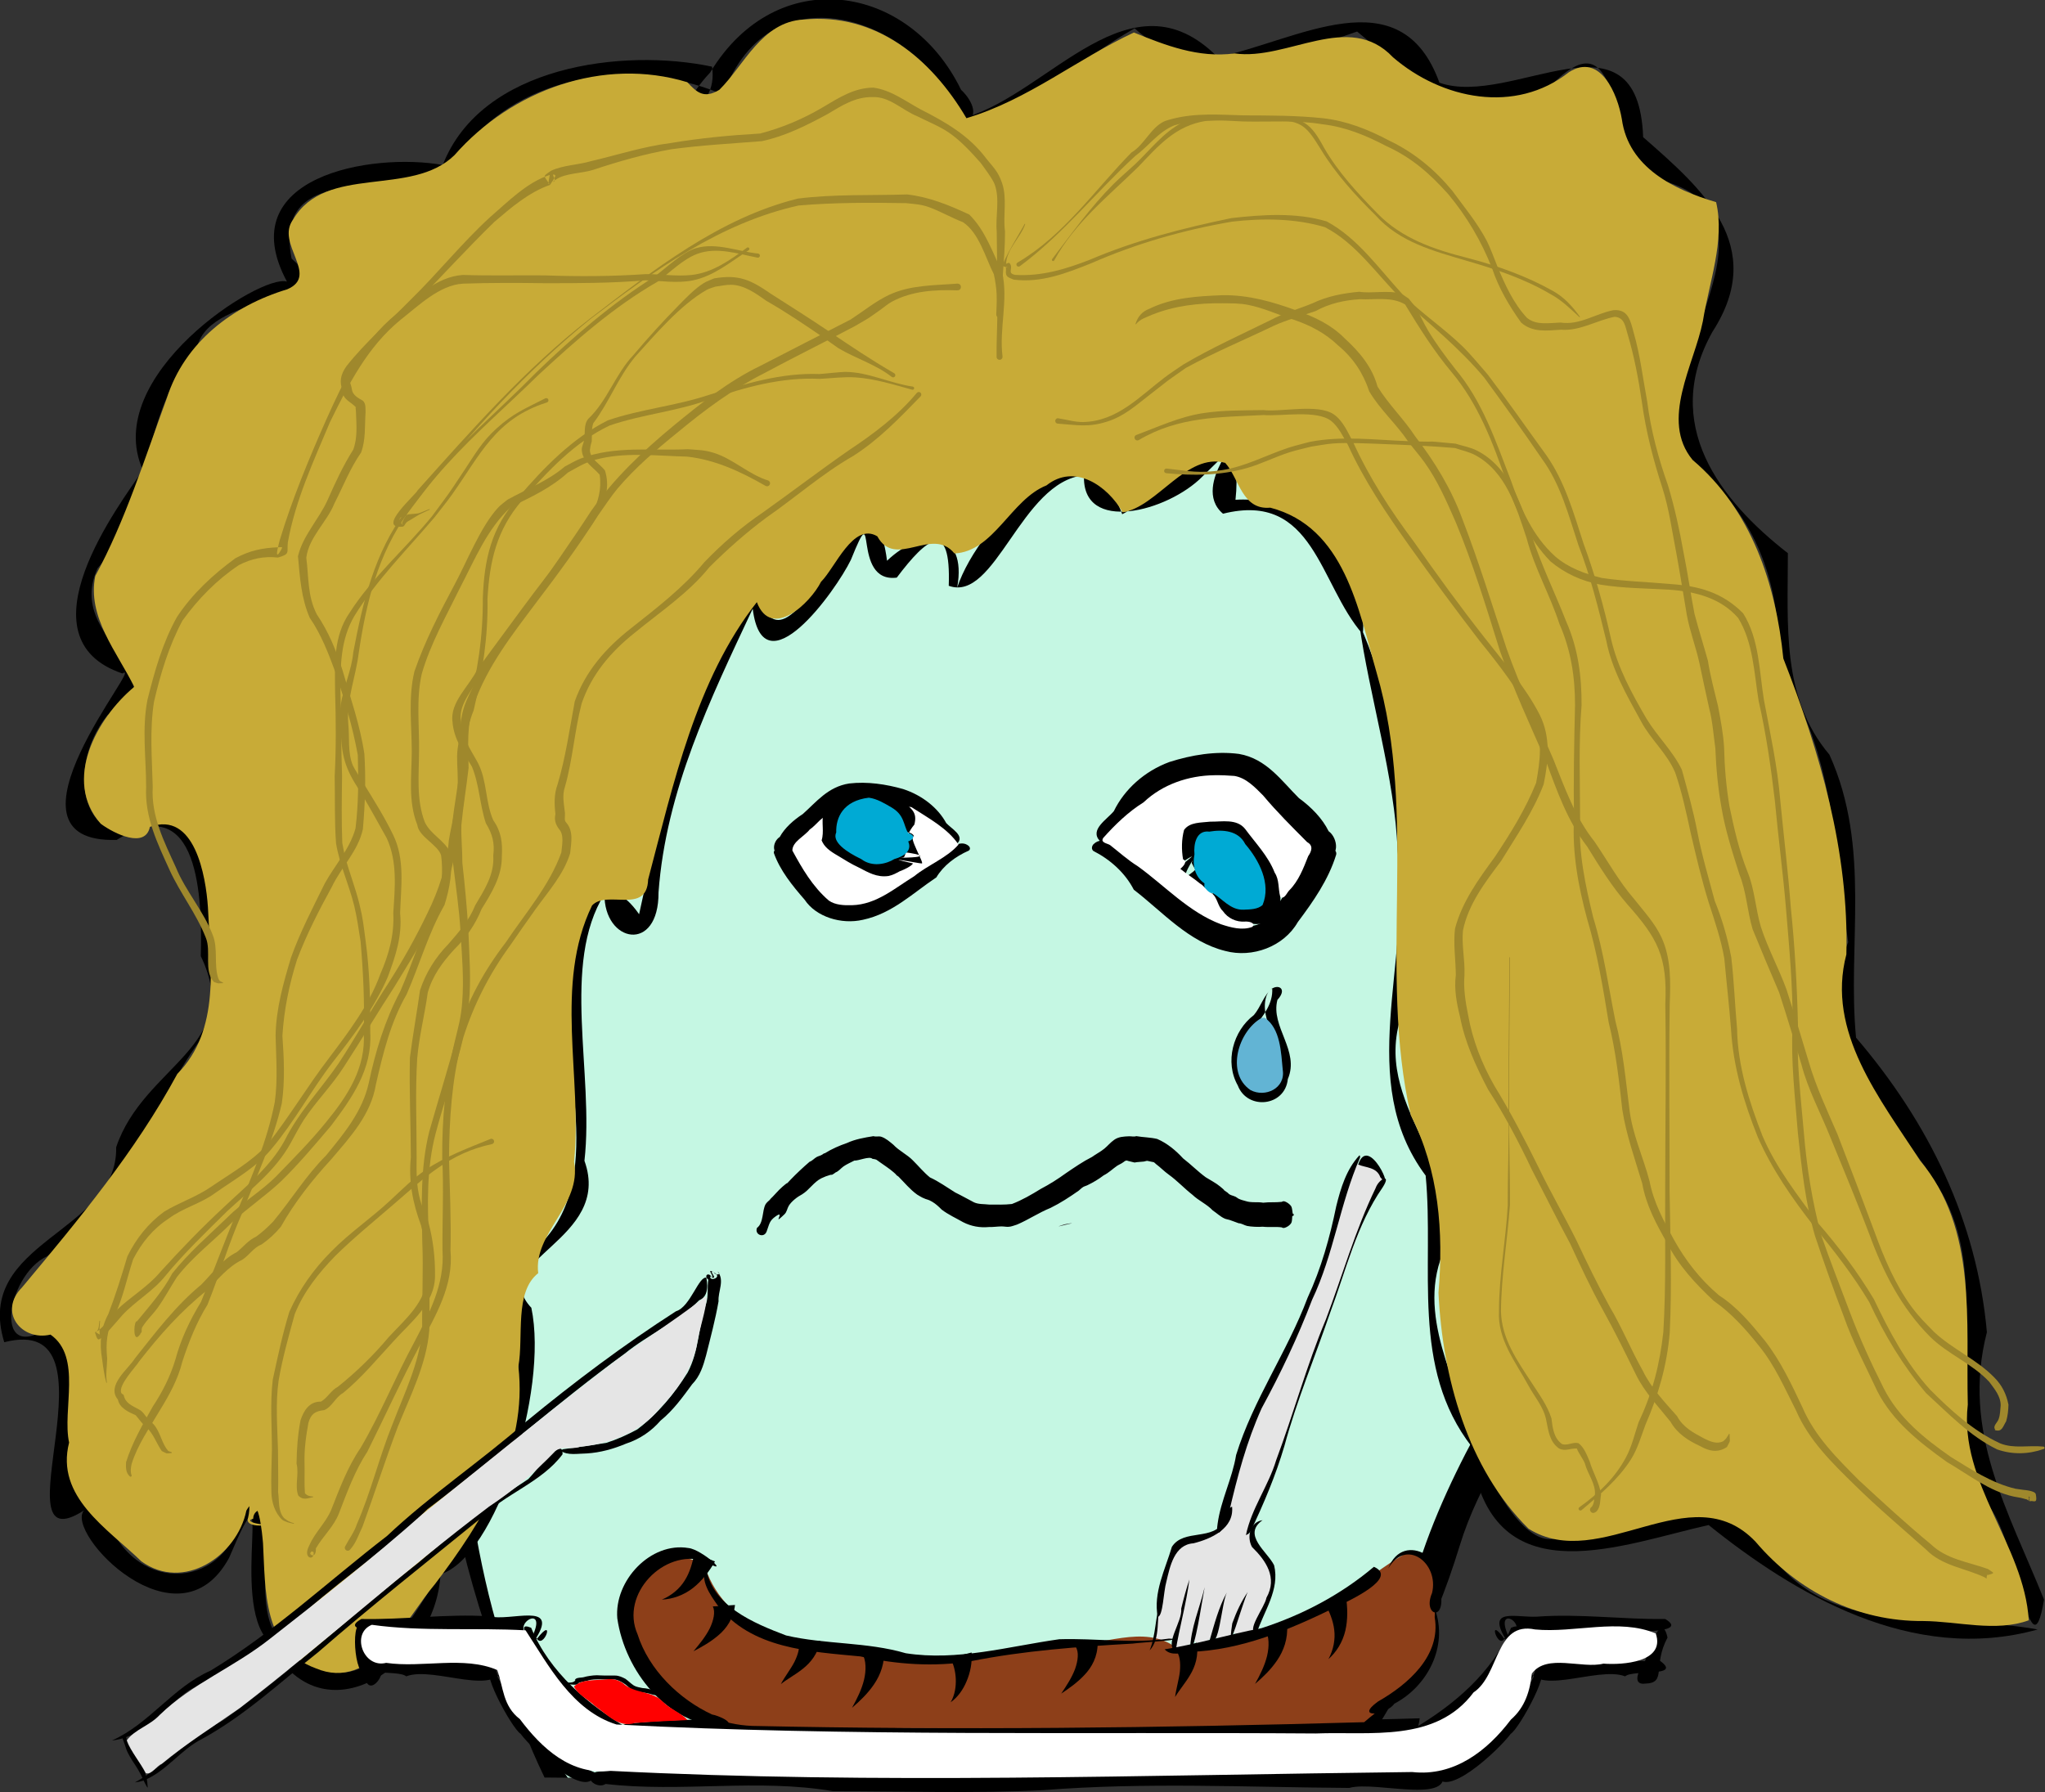 <?xml version="1.0" encoding="UTF-8" standalone="no"?>
<svg
    xmlns:inkscape="http://www.inkscape.org/namespaces/inkscape"
    xmlns:rdf="http://www.w3.org/1999/02/22-rdf-syntax-ns#"
    xmlns="http://www.w3.org/2000/svg"
    xmlns:cc="http://creativecommons.org/ns#"
    xmlns:dc="http://purl.org/dc/elements/1.1/"
    xmlns:sodipodi="http://sodipodi.sourceforge.net/DTD/sodipodi-0.dtd"
    id="svg2"
    sodipodi:docname="_svgclean2.svg"
    version="1.1"
    inkscape:version="0.91pre3 r13670"
    viewBox="0 0 677.284 593.668"
  >
  <rect x="0" y="0" width="677.284" height="593.668" fill="#333333" stroke="none"/>
  <sodipodi:namedview
      id="namedview190"
      bordercolor="#666666"
      inkscape:pageshadow="2"
      guidetolerance="10"
      pagecolor="#ffffff"
      gridtolerance="10"
      inkscape:window-maximized="0"
      inkscape:zoom="0.3975198"
      objecttolerance="10"
      borderopacity="1"
      inkscape:current-layer="svg2"
      inkscape:cx="338.62681"
      inkscape:cy="296.84277"
      inkscape:window-y="0"
      inkscape:window-x="0"
      inkscape:window-width="718"
      showgrid="false"
      inkscape:pageopacity="0"
      inkscape:window-height="645"
  />
  <g
      id="g4"
      style="fill-rule:evenodd"
      transform="translate(23.886 -388.39)"
    >
    <path
        id="path6"
        inkscape:connector-curvature="0"
        d="m303.95 442.38c-23.897-0.042-47.669 5.965-68.975 19.103-41.256 24.214-80.931 57.159-103.5 102.48-21.868 43.379-19.902 93.654-20.429 141.38-1.931 49.093 3.154 97.92 10.248 146.3 3.038 37.717 13.314 74.029 27.925 108.32 2.001 5.921 4.572 11.598 7.242 17.203l9.023 0.081c-12.036-17.784-21.278-37.729-25.833-59.679-11.902-49.405-14.854-100.72-20.199-151.23-1.28-49.913-3.42-100.51 4.097-149.94 10.329-54.02 45.582-97.984 87.676-127.32 36.437-29.018 83.931-47.709 128.96-32.86 64.396 18.138 110.35 81.41 125.89 149.14 18.868 64.379 42.388 133.54 24.297 201.33-11.9 38.372-39.997 68.727-48.052 108.82-8.93 24.095-22.912 45.593-40.025 63.796l16.815 0.144c17.874-23.266 31.666-50.236 40.408-78.95 6.478-21.158 19.157-38.736 30.792-56.592 29.2-57.82 19.76-127.64-0.21-186.95-14.84-60.53-28.29-128.2-76.45-169-29.68-28.63-69.86-45.5-109.69-45.57z"
    />
    <path
        id="path8"
        style="fill:#c5f7e3"
        inkscape:connector-curvature="0"
        d="m304.97 449.82c-34.23 0.715-66.306 16.381-92.893 37.082-21.952 15.656-42.347 33.819-57.721 56.104-18.586 25.91-31.094 56.331-34.052 88.236-4.79 44.852-3.869 90.119-1.824 135.04 3.412 42.15 7.594 84.365 14.542 126.06 4.407 26.142 11.306 52.169 24.574 75.307 1.922 3.367 4.416 6.348 6.567 9.568l239.76 2.082c16.961-18.223 30.695-39.506 39.216-62.857 4.742-18.517 12.618-36.093 21.726-52.973 13.825-25.084 28.358-50.924 31.357-79.95 5.383-39.108-1.393-78.605-11.335-116.43-7.301-27.901-15.432-55.604-23.516-83.272-9.281-27.671-23.174-54.164-42.313-76.289-14.16-15.587-29.656-30.459-48.555-40.097-20.038-10.756-42.583-18.099-65.528-17.615zm25.445 343.93c2.273-0.46-1.438 0.035-1.948 0.239-3.889 1.231-0.148 0.257 1.948-0.239z"
    />
    <path
        id="path10"
        inkscape:connector-curvature="0"
        d="m338.24 670.26c5.575 2.841 10.492 7.222 13.379 12.827 9.598 7.384 18.089 17.275 30.295 20.293 8.944 2.397 19.368-1.413 24.026-9.57 5.127-6.837 10.137-14.011 12.682-22.262 0.845-3.155-7.139-2.675-3.011-1.933 4.464-2.589-2.82-10.727-4.023-4.787 0.029 3.521-2.78 5.727-3.573 8.892-1.044 3.418-2.622 6.777-5.348 9.166-3.137 4.138-4.873 10.126-10.319 11.851-8.161 2.53-16.203-2.178-22.677-6.712-7.324-5.294-13.543-12.084-21.488-16.516-2.247-2.608-6.569-6.703-9.895-3.507-0.592 0.614-0.795 1.662-0.047 2.258z"
    />
    <path
        id="path12"
        inkscape:connector-curvature="0"
        d="m341.41 666.68c3.787-4.378 7.84-8.815 13.349-11.61 7.503-7.97 20.384-11.066 31.589-8.908 7.577 3.576 10.819 11.069 16.983 15.984 3.381 3.731 6.663 7.653 11.13 10.46 5.619 0.172 4.833-6.662 1.68-8.891-2.071-4.222-5.702-7.951-9.837-10.964-5.688-5.633-10.721-13.072-19.846-14.635-7.732-1.011-15.729 0.342-23.052 2.674-8.258 3.041-14.908 9.076-18.391 16.265-2.275 2.795-8.136 6.147-4.655 9.869 0.331 0.253 0.851 0.051 1.051-0.243z"
    />
    <g
        id="g14"
        transform="matrix(2.387,0,0,-2.782,-730.57,2268.4)"
      >
      <path
          id="path16"
          inkscape:connector-curvature="0"
          d="m430.47 574.5c-1.875-0.707-3.528-1.796-4.499-3.19-3.228-1.836-6.083-4.296-10.187-5.046-3.008-0.596-6.513 0.351-8.079 2.38-1.724 1.7-3.409 3.484-4.264 5.536-0.284 0.785 2.401 0.665 1.013 0.481-1.501 0.644 0.948 2.667 1.353 1.19-0.01-0.876 0.935-1.424 1.201-2.211 0.351-0.85 0.882-1.685 1.798-2.279 1.055-1.029 1.639-2.518 3.47-2.947 2.744-0.629 5.449 0.542 7.625 1.669 2.463 1.317 4.554 3.005 7.226 4.107 0.756 0.649 2.209 1.667 3.328 0.872 0.199-0.153 0.267-0.413 0.016-0.562z"
      />
      <path
          id="path18"
          inkscape:connector-curvature="0"
          d="m428.51 575.39c-1.23 1.089-2.546 2.192-4.334 2.887-2.436 1.982-6.618 2.752-10.256 2.215-2.46-0.889-3.513-2.753-5.514-3.975-1.098-0.928-2.163-1.903-3.614-2.601-1.824-0.043-1.569 1.657-0.546 2.211 0.672 1.05 1.851 1.977 3.194 2.727 1.847 1.401 3.481 3.251 6.444 3.639 2.51 0.251 5.107-0.085 7.484-0.665 2.681-0.756 4.84-2.257 5.971-4.045 0.739-0.695 2.642-1.529 1.511-2.454-0.107-0.063-0.276-0.013-0.341 0.06z"
      />
      <path
          id="path20"
          style="fill:#ffffff"
          inkscape:connector-curvature="0"
          d="m414.27 568c3.41 0.074 5.982 2.067 8.605 3.436 1.949 1.372 4.558 2.182 6.173 3.783-1.495 1.927-4.19 3.16-6.545 4.464-1.312 0.204-1.211-1.036-1.252-1.607-1.712-1.069-3.396-2.186-4.614-3.591-1.262-0.847-3.308-0.716-4.784-0.305-1.095 0.609-0.518 1.845-0.533 2.707 0 0.63 1.097 1.394 0.194 1.906-1.375 0.011-2.106-1.22-3.111-1.781-0.742-0.819-2.416-1.444-2.408-2.504 1.339-2.111 2.793-4.285 5.05-5.952 0.894-0.544 2.118-0.581 3.224-0.556z"
      />
      <path
          id="path22"
          inkscape:connector-curvature="0"
          d="m421.23 576.31c0.298-0.973 0.814-1.746 0.261-2.572-0.052-0.078-0.638-0.098-0.458-0.095 5.025 0.088 1.852 0.547-0.448 0.78-0.395-0.504-1.099-0.786-1.904-1.09-0.383-0.065-1.129-0.46-1.135-0.462 0.358 0.083-0.389 0.298-0.832 0.498-0.916 0.374-1.731 0.777-2.482 1.232-0.403 0.296-1.083 0.528-1.528 0.79-0.112 0.066 0.02 0.142 0.002 0.217-0.125 0.954 0.158 1.848 0.336 2.757 0.428 0.504 0.671 1.111 1.452 1.489-0.92-0.579 0.563 0.071 1.011 0.253-0.547-0.167 1.838 0.835 1.433 0.525-0.445-0.105 0.842-0.451 1.169-0.58 1.691-0.935 2.36-1.064 2.834-2.173 0.296-0.936 0.471-1.848 0.504-2.757 0-0.091 0.277-0.131 0.277-0.039 0.026 0.942 0.452 1.747 1.202 2.522 0.437 1.491-0.297 1.989-2.71 3.297-1.4 0.899-3.14 1.462-5.175 1.431-0.945-0.189-1.486-0.523-2.227-0.833-0.529-0.255-0.565-0.085-1.316-0.59-0.469-0.654-0.94-1.316-1.208-2.019-0.269-1.021 0.139-2.16-0.235-3.167 0.357-0.766 1.073-1.251 2.281-1.844 0.924-0.483 1.807-0.966 2.855-1.384 1.327-0.588 2.521-1.217 4.153-1.017 0.658 0.124 1.043 0.333 1.537 0.556 0.719 0.227 1.662 0.636 1.855 0.939-4.958 0.987 0.8-0.006 1.222-0.003 0.388 0.002-1.968 3.297-1.089 3.238-0.197 0.569-1.834 0.672-1.638 0.103z"
      />
      <path
          id="path24"
          style="fill:#00aad4"
          inkscape:connector-curvature="0"
          d="m419.71 579.66c1.857-0.914 1.664-2.073 2.336-3.055 1.256-0.355 0.592-0.858 0.017-1.013 0.544-0.997-0.37-1.73-1.928-2.1-1-0.545-2.996-1.035-4.586-0.003-2.06 0.852-4.085 2.034-3.47 3.175-0.06 1.765 0.943 3.772 4.528 4.137 1.162-0.131 2.239-0.711 3.105-1.141z"
      />
    </g
    >
    <g
        id="g26"
        transform="matrix(3.341,0,0,3.341,-314.02,-1111.9)"
      >
      <g
          id="g28"
          transform="translate(-246.87,-38.246)"
        >
        <path
            id="path30"
            inkscape:connector-curvature="0"
            d="m429.33 499.44c-4.489-10.457-19.227-15.629-23.94-2.754-7.271-3.203-18.863-2.99-25.483 5.08-2.711 7.039-19.511-0.328-17.291 11.172 5.524 4.72-7.946 3.145-9.353 8.73-5.879 7.07-4.082 15.33-9.878 21.971-3.327 7.28 8.649 10.184 0.973 14.565-4.656 5.74-2.074 15.463 6.244 10.005 6.384 3.339 3.321 17.362 4.218 20.6-4.708 5.325-9.063 17.447-16.452 23.043-4.093 1.888-5.572 11.353 0.677 6.699 5.052 5.841-2.178 16.469 5.506 19.929 3.392 7.471 12.621 5.909 13.165-2.057 5.601-2.483-0.828 11.416 4.784 14.23 8.982 8.606 13.441-7.569 18.662-12.717 6.404-7.952 2.092-18.82 5.515-26.715 7.68-6.797 2.105-18.624 3.558-27.544 0.452-7.813 3.725-10.217 6.829-5.738 2.448-10.979 4.463-22.726 11.824-31.669 3.096 10.485 11.088-16.269 12.754-3.376 3.514-3.351 7.983-3.086 6.954 2.657 2.237-6.665 12.877-17.037 16.359-7.269 4.441-2.233 12.313-11.429 11.228-1.431 8.252-0.577 13.239 8.697 12.613 13.32-4.321-4.933-4.808-14.203-13.849-11.939-3.5-2.946 3.54-9.099-2.033-3.695-3.425 3.486-11.999 5.743-11.746-0.118-6.262 0.63-8.774 12.653-13.409 10.958 0.236-6.68-2.146-4.801-5.152-0.81-4.599 0.599-1.795-8.588-4.548-1.763-1.509 3.11-8.698 13.098-9.733 4.848-4.216 8.978-8.603 18.051-9.336 28.116 0.035 6.1-5.429 5.016-5.358 0.16-4.339 6.981-1.005 17.761-1.985 26.456 2.83 7.875-9.714 9.817-5.263 14.575 1.73 8.26-3.505 24.728-9.011 26.418-0.4 8.766-11.747 17.001-17.047 6.635-3.933-3.975 0.911-19.61-3.907-8.259-5.078 9.333-16.347-2.508-14.378-4.709-8.963 5.755 4.12-19.762-7.908-16.672-3.094-10.045 11.28-10.827 11.094-19.334 2.743-8.144 12.716-10.018 8.388-18.943 0.155-5.588-0.106-16.714-8.33-11.525-12.785 0.398 2.984-18.047 0.559-16.499-10.374-3.505-0.235-16.82 2.031-20.163-4.212-9.339 11.721-19.518 14.28-18.689-5.596-10.427 8.403-12.824 15.446-11.562 3.831-9.85 17.863-11.61 26.693-9.747 0.705 4.6-4.896 5.619-0.184 0.576 6.602-10.904 19.729-8.862 24.872 1.723 0.819 0.733 2.057 2.601 0.347 3.23z"
        />
        <path
            id="path32"
            inkscape:connector-curvature="0"
            d="m429.49 498.92c8.303-2.45 16.317-14.643 24.923-5.957 7.846-1.595 18.13-8.148 21.986 2.535 7.179 2.534 19.688-7.924 20.197 5.404 5.882 5.141 12.363 10.766 6.881 19.272-5.147 9.169 0.705 16.707 7.463 21.972 0.004 7.204-0.651 14.327 4.122 19.978 4.178 9.235 1.751 18.913 2.637 28.051 7.187 8.399 11.984 18.153 12.971 29.205-2.542 9.851 2.123 17.695 5.663 26.507-1.421 8.588-2.821-7.599-5.961-9.729-5.013-9.567 1.274-20.588-4.124-30.523-4.418-7.704-13.568-14.564-9.329-24.927-1.277-8.237-1.339-19.37-6.945-27.034 0.456-8.784-2.427-16.061-9.517-21.204-3.769-9.42 12.231-24.309-3.223-27.59-4.257-3.425-2.639-16.484-9.847-9.021-7.21 4.69-14.853-1.837-19.145-5.432-7.181 2.564-16.748 4.711-22.053-0.317-5.182 2.902-10.471 8.003-16.698 8.81z"
        />
        <path
            id="path34"
            inkscape:connector-curvature="0"
            d="m535.7 648.85c-12.473 3.48-24.212-3.6-32.614-10.355-8.508 1.901-20.721 6.934-23.33-5.757-1.487-8.335 3.052 8.605 8.322 7.064 7.931 1.526 15.101-7.819 21.148 1.588 6.069 8.497 17.367 5.756 26.475 7.461z"
        />
        <path
            id="path36"
            inkscape:connector-curvature="0"
            d="m468.46 549.17c5.18 11.398 4.908 26.172 4.332 38.345-3.56 9.478 6.943 15.353 3.689 24.73-2.21 6.615 2.557 13.44 3.145 18.514-6.143-7.888-3.716-17.783-4.59-26.908-7.028-9.419-1.392-20.989-2.791-32.27-0.233-7.032-2.837-15.481-3.786-22.41z"
        />
      </g
      >
      <path
          id="path38"
          style="fill:#c8ab37"
          inkscape:connector-curvature="0"
          d="m166.5 450.99c-4.148 0.214-5.907 4.557-8.349 6.966-1.542 0.942-2.261 0.224-3.179-0.752-8.323-2.535-17.418 0.771-23.081 7.232-4.284 4.2-12.756 0.85-15.994 6.383-1.784 2.403 2.654 5.522-0.582 6.917-5.401 1.626-10.171 5.237-11.941 10.8-2.183 5.931-4.088 12.087-7.087 17.62-0.833 4.066 2.174 7.559 3.859 10.994-3.723 3.099-7.113 9.28-3.325 13.567 1.414 1.05 4.436 2.479 4.878 0.316 4.443-1.62 5.546 4.894 5.752 7.961 0.241 5.67 1.297 12.13-3.034 16.528-4.191 7.749-9.794 14.462-15.387 21.164-2.42 2.437-0.037 5.36 2.815 4.684 3.164 2.212 1.14 7.444 1.845 10.703-1.373 5.378 3.808 8.525 7.16 11.771 4.164 3.028 9.476-0.497 10.412-5.024 1.222-2.228 1.578 2.496 1.65 3.228 0.251 4.599-0.041 10.464 5.218 12.402 5.609 2.373 8.894-4.889 11.833-8.351 4.746-6.25 9.203-13.382 8.263-21.574 0.535-2.951-0.417-7.382 1.966-9.247-0.501-3.97 4.35-6.756 3.556-11.042 0.835-8.401-2.014-17.589 1.783-25.412 1.478-1.59 5.434 0.951 5.558-2.573 2.498-9.451 4.749-19.841 10.776-27.498 1.444 3.792 5.307 0.09 6.359-2.014 1.415-1.401 3.2-5.947 5.582-4.514 1.804 3.301 5.429-1.038 7.645 1.699 3.909-0.184 5.605-5.355 9.126-6.747 2.784-2.219 6.05 0.028 7.548 2.67 3.452-0.533 6.329-5.954 10.169-4.903 1.406 1.574 1.664 4.7 4.466 4.441 7.361 1.919 8.737 10.077 10.533 16.334 4.195 14.244 0.096 29.57 3.398 43.905 2.797 5.525 3.252 11.523 2.743 17.596 0.397 8.355 2.866 17.405 8.931 23.396 7.143 4.485 16.071-5.478 22.498 1.286 4.2 4.947 10.112 7.919 16.625 7.864 3.419 0.023 7.192 1.122 10.46-0.073-0.444-7.454-6.932-13.614-6.043-21.382-0.21-8.269 0.976-17.392-4.733-24.197-3.962-6.137-9.332-12.756-7.305-20.436 0.27-10.169-2.617-20.063-6.248-29.34-0.736-7.361-3.158-14.744-8.994-19.686-3.261-3.949 0.162-9.441 1.019-13.761 0.612-3.83 2.203-7.991 1.311-11.795-4.133-1.225-8.685-3.407-9.344-8.228-0.413-2.456-2.118-6.644-5.242-4.66-5.304 4.18-12.581 2.714-17.45-1.48-4.369-4.635-10.469 0.369-15.702-0.379-3.592 0.482-6.868-0.815-9.976-2.072-5.596 2.607-10.509 6.679-16.601 8.495-3.468-5.905-8.971-10.482-16.14-9.781z"
      />
      <path
          id="path40"
          style="fill:#c8ab37"
          inkscape:connector-curvature="0"
          d="m179.62 493.39c-2.21-0.298-4.358-0.826-6.352-1.837-1.113-0.564-1.888-1.203-3.052-1.687-0.504-0.139-2.874-0.805-3.255-0.864-2.789-0.429-6.364-0.261-9.159-0-5.113 0.625-9.6 3.227-13.918 5.854-1.959 1.186-3.082 3.059-4.083 5.049-0.048 0.678-0.191 1.399-0.059 2.079 0.032 0.164 0.138 0.308 0.167 0.473 0.034 0.193-0.036 1.155-0.04 1.227-0.45 1.929-1.559 3.643-1.906 5.604-0.056 0.269-0.139 0.533-0.167 0.806-0.175 1.739 0.249-0.465 0.003 1.459-0.153 1.198-0.456 2.424-0.687 3.61-0.24 1.538-0.355 3.129-0.337 4.687 0.013 1.163 0.235 2.299 0.235 3.466 0.14 0.634 0.139 1.308 0.349 1.929 0.083 0.245 0.243 0.464 0.302 0.716 0.019 0.082 0.214 2.052 0.221 2.119 0.128 2.529-0.207 5.055-0.125 7.592-0.131 3.454-0.033 6.909-0.096 10.365 0.247 3.173 0.012 5.72-1.582 8.516-1.606 3.131-3.87 5.855-5.506 8.97-1.065 1.86-1.654 3.938-2.649 5.825-0.459 0.87-0.973 1.709-1.452 2.568-1.976 2.592-3.611 5.413-5.263 8.215-2.124 3.457-4.071 6.999-5.938 10.6-0.278 1.334-1.23 2.497-1.427 3.855-0.065 0.449 0.056 1.195 0.14 1.651 0.294 1.089-0.084 2.258 0.162 3.343 0.414 1.155-3.62 0.379-2.21 0.048 0.029-1.224 1.76-1.182 1.73 0.042 1.343 0.556-2.736 1.156-2.234-0.142 0.257-1.006 0.07-2.063 0.047-3.082-0.003-0.186-0.029-1.444-0.005-1.58 0.319-1.771 1.471-3.345 2.235-4.926 1.812-3.647 4.021-7.083 5.849-10.724 1.523-2.913 3.361-5.636 5.081-8.432 1.746-2.552 2.83-5.459 4.371-8.131 1.763-2.995 3.524-5.976 5.217-9.011 0.43-1.051 1.039-2.113 1.295-3.226 0.327-1.424 0.245-2.935 0.276-4.38-0.058-3.455 0.049-6.911-0.118-10.363 0.077-2.465-0.061-4.926-0.091-7.386-0.131-1.673-1.077-3.222-0.787-4.911-0.155-2.818 0.146-5.643 0.306-8.452 0.104-2.101 0.279-4.191 0.613-6.27 0.659-1.737 1.282-3.511 1.575-5.336 0.294-0.51-0.379-3.92 0.51-4.297 0.58-1.464 1.605-3.325 2.781-4.404 0.432-0.397 1.918-1.198 2.382-1.461 5.509-2.61-2.997 1.377 3.698-1.591 3.58-1.587 7.11-3.346 10.969-4.195 4.488-0.495 9.095-1.006 13.535 0.091 0.759 0.291 1.972 0.683 2.662 1.198 0.267 0.199 0.42 0.521 0.669 0.743 1.467 1.306 3.275 1.717 5.197 1.849 1.513 0.056 1.434 2.196-0.079 2.139z"
      />
      <path
          id="path42"
          style="fill:#9f882c"
          inkscape:connector-curvature="0"
          d="m185.6 480.24c0.118-2.745 0.085-5.494 0.044-8.241-0.139-1.501 0.335-3.22-0.207-4.674-0.207-0.557-1.079-1.697-1.39-2.131-0.938-1.054-1.941-2.16-3.112-2.97-0.956-0.662-2.146-1.119-3.18-1.65-1.445-0.576-2.752-1.975-4.403-1.891-1.717-0.049-3.09 0.853-4.51 1.701-2.068 1.114-4.165 2.173-6.473 2.664-3.005 0.244-5.982 0.395-8.982 0.804-2.636 0.464-5.201 1.198-7.737 2.039-1.09 0.366-2.777 0.307-3.714 0.974-0.458 0.208-0.123 0.37-0.11-0.008 0.006-0.168-0.178-0.316-0.149-0.482 0.014-0.08 0.236 0.041 0.212 0.118-0.103 0.33-0.351 0.594-0.526 0.892-2.103 0.735-3.847 2.246-5.522 3.673-2.719 2.646-5.26 5.459-7.931 8.157-2.198 2.05-4.277 4.24-6.072 6.651-0.633 0.858-0.228 1.034-0.114 1.782 0.053 0.561 0.616 0.87 1.071 1.123 0.344 0.288 0.263 0.79 0.282 1.197-0.095 1.352 0.036 2.663-0.442 3.951-1.092 1.569-1.771 3.342-2.636 5.029-0.738 1.857-2.55 3.371-2.796 5.402 0.257 1.984 0.107 3.79 1.043 5.613 1.157 1.716 1.928 3.585 2.55 5.548 0.782 2.746 1.748 5.459 2.164 8.289 0.16 2.472 0.07 4.99-0.148 7.461-0.476 2.171-2.147 3.762-3.083 5.731-1.288 2.343-2.495 4.703-3.443 7.203-0.776 2.455-1.294 4.978-1.451 7.548 0.154 2.243 0.266 4.462-0.058 6.69-0.866 3.789-2.55 7.338-3.958 10.947-1.306 2.941-2.211 6.04-3.409 9.019-1.105 1.788-1.839 3.665-2.493 5.646-0.43 1.759-1.313 3.342-2.254 4.87-1.002 1.719-2.187 3.365-2.775 5.283-0.082 0.369-0.131 0.71-0.021 1.073 0.096 0.126-0.082 0.263-0.179 0.136-0.393-0.374-0.37-0.858-0.354-1.38 0.61-1.967 1.656-3.751 2.66-5.539 0.956-1.446 1.734-2.984 2.233-4.651 0.553-2.044 1.435-3.897 2.534-5.703 1.23-2.969 2.318-5.993 3.572-8.953 1.497-3.515 3.007-7.086 3.743-10.849 0.312-2.201 0.133-4.401 0.083-6.615 0.047-2.652 0.771-5.213 1.533-7.74 0.91-2.543 2.156-4.921 3.344-7.341 1.009-1.827 2.486-3.416 3.044-5.452 0.297-2.401 0.303-4.861 0.228-7.277-0.503-2.775-1.317-5.486-2.203-8.159-0.698-1.892-1.412-3.777-2.564-5.452-0.844-1.936-0.974-4.018-1.163-6.101 0.494-2.065 2.075-3.654 2.939-5.573 0.759-1.715 1.535-3.409 2.541-4.992 0.438-1.183 0.314-2.428 0.271-3.672 0.014-0.176-0.117-0.736 0.054-0.444-0.434-0.575-1.405-0.825-1.369-1.7-0.36-0.921-0.211-1.63 0.368-2.454 1.883-2.386 4.208-4.385 6.325-6.554 2.732-2.661 5.109-5.657 7.923-8.231 1.783-1.533 3.628-3.44 5.905-4.176-0.043 0.293-0.116 0.584-0.129 0.88-0.001 0.031 0.109 0.039 0.091 0.013-0.62-0.934-0.645-0.714 0.157-1.305 1.242-0.575 2.652-0.568 3.956-0.953 2.621-0.612 5.199-1.457 7.885-1.794 2.957-0.496 5.906-0.775 8.897-0.948 2.199-0.574 4.275-1.452 6.233-2.614 1.582-0.935 3.08-1.922 4.983-1.936 1.759 0.234 3.16 1.329 4.692 2.157 2.469 1.25 4.805 2.598 6.505 4.87 0.745 0.927 1.169 1.283 1.562 2.416 0.538 1.552 0.082 3.214 0.297 4.805 0.01 2.761-0.441 5.481-0.297 8.248 0 0.4-0.565 0.4-0.565 0z"
      />
      <path
          id="path44"
          style="fill:#9f882c"
          inkscape:connector-curvature="0"
          d="m185.63 484.41c-0.039-2.681 0.33-5.527-0.273-8.172-0.828-1.631-1.469-4.117-3.064-5.158-1.129-0.433-2.206-1.064-3.338-1.479-0.8-0.294-1.443-0.311-2.288-0.407-3.547-0.058-7.12-0.069-10.658 0.234-7.79 1.721-14.407 6.5-20.638 11.253-6.265 5.081-11.718 11.065-16.735 17.358-0.479 0.638-1.57 1.945-1.938 2.834-0.033 0.079 0.132 0.309 0.076 0.245-0.681-0.773-0.173-0.788 0.554-1.072 1.375-0.14 0.682 0.019 2.069-0.519 0.04-0.017 0.065 0.04 0.025 0.057-1.334 0.636-0.723 0.301-1.845 0.984-0.14 0.087-0.293 0.156-0.42 0.261-0.156 0.13-0.218 0.423-0.421 0.441-2.674 0.249 1.461-3.306 1.484-3.583 5.378-6.003 10.713-12.093 17.113-17.056 6.265-4.797 12.803-9.963 20.602-11.888 3.581-0.455 7.221-0.296 10.829-0.411 2.187 0.248 4.172 1.065 6.157 1.991 1.574 1.542 2.329 3.769 3.26 5.724 0.634 2.728-0.313 5.601 0.041 8.374-0.008 0.419-0.6 0.407-0.592-0.012z"
      />
      <path
          id="path46"
          style="fill:#9f882c"
          inkscape:connector-curvature="0"
          d="m181.73 477.84c-2.218-0.076-4.49 0.05-6.486 1.129-0.414 0.224-0.767 0.545-1.152 0.815-1.542 1.084-0.828 0.617-2.531 1.615-2.974 1.574-5.995 3.057-8.959 4.652-3.085 1.553-5.852 3.601-8.501 5.799-2.143 1.731-4.28 3.552-6.066 5.664-0.527 0.623-1.471 2.013-1.95 2.7-1.901 2.991-4.004 5.847-6.152 8.664-2.344 3.127-4.781 6.237-6.093 9.957-0.774 2.064-0.571 4.205-0.548 6.354-0.217 1.887-0.53 3.755-0.714 5.645-0.042 1.258 0.104 2.511 0.095 3.77 0.253 2.265 0.468 4.525 0.6 6.8 0.083 2.339 0.286 4.719 0.054 7.058-0.14 1.421-0.444 2.628-0.745 4.02-0.963 3.719-1.202 7.555-1.231 11.378 0.066 3.052 0.225 6.103 0.146 9.157 0.323 3.514-1.478 6.454-3.049 9.436-1.834 3.454-3.442 7.019-5.189 10.517-1.244 1.898-2.005 4.018-2.817 6.115-0.509 1.328-1.599 2.27-2.291 3.487 0.047 1.075-0.725 0.602-0.523 0.417 0.073-0.212 0.373-0.109 0.3 0.104-0.007 0.714-1.105 0.436-0.421-0.837 0.545-1.268 1.603-2.206 2.151-3.478 0.842-2.129 1.625-4.267 2.926-6.175 1.979-3.367 3.444-7.01 5.302-10.444 1.512-2.911 3.047-5.763 2.818-9.15-0.026-3.049 0.131-6.1-0.026-9.149-0.034-3.88 0.333-7.749 1.238-11.53 0.37-1.553 0.613-2.299 0.74-3.889 0.186-2.326-0.025-4.672-0.165-6.994-0.125-2.28-0.476-4.531-0.74-6.794-0.145-1.291-0.072-2.605-0.072-3.903 0.164-1.87 0.583-3.708 0.728-5.578 0.108-2.237-0.259-4.503 0.668-6.64 1.592-3.652 3.969-6.848 6.35-10.025 2.014-2.91 4.067-5.791 5.99-8.762 2.273-3.255 5.144-5.965 8.198-8.488 2.698-2.221 5.438-4.403 8.605-5.936 2.972-1.542 5.957-3.056 8.936-4.585 1.232-0.799 2.496-1.829 3.829-2.452 2.122-0.991 4.492-0.933 6.772-1.112 0.471 0.017 0.446 0.683-0.024 0.665z"
      />
      <path
          id="path48"
          style="fill:#9f882c"
          inkscape:connector-curvature="0"
          d="m178.1 488.35c-2.108 2.161-4.156 4.312-6.715 5.928-3.041 1.745-5.678 4.084-8.55 6.075-2.023 1.496-3.895 3.163-5.676 4.936-2.089 2.586-4.871 4.419-7.41 6.511-2.365 1.872-4.293 4.154-5.257 7.024-0.702 2.71-0.875 5.521-1.644 8.219-0.31 0.892-0.09 1.746-0.003 2.631 0.017 0.442-0.109 0.703 0.14 0.95 0.734 0.858 0.474 1.999 0.373 3.028-0.649 2.095-2.139 3.753-3.398 5.499-0.898 1.244-1.677 2.382-2.551 3.642-2.042 2.796-3.587 5.812-4.635 9.101-0.765 3.21-1.901 6.314-2.741 9.501-0.92 3.485-0.831 7.104-0.665 10.671 0.047 2.961 0.075 5.924 0.027 8.885-0.278 3.361-1.863 6.449-3.112 9.539-1.234 3.281-2.309 6.616-3.504 9.911-0.37 0.755-0.635 1.623-1.213 2.257-0.241 0.341-0.723 0-0.482-0.341 0.369-0.714 0.877-1.361 1.128-2.143 1.407-3.204 2.214-6.653 3.529-9.897 1.16-3.037 2.664-6.054 2.952-9.327-0.038-2.954 0.13-5.909 0.006-8.862-0.067-3.634-0.193-7.31 0.699-10.867 0.904-3.179 1.897-6.329 2.736-9.526 1.02-3.37 2.693-6.4 4.837-9.201 1.932-2.882 4.335-5.633 5.515-8.921 0.061-0.749 0.313-1.74-0.248-2.346-0.331-0.457-0.466-0.897-0.338-1.453-0.113-0.996-0.147-1.984 0.211-2.945 0.807-2.704 1.185-5.467 1.705-8.237 1.055-2.991 3.082-5.292 5.568-7.242 2.564-2.031 5.169-4.023 7.273-6.552 1.77-1.842 3.704-3.515 5.823-4.948 2.856-2.033 5.64-4.163 8.52-6.162 2.448-1.629 4.815-3.398 6.715-5.67 0.236-0.271 0.619 0.063 0.383 0.334z"
      />
      <path
          id="path50"
          style="fill:#9f882c"
          inkscape:connector-curvature="0"
          d="m175.25 486.43c-1.593-1.248-3.575-1.833-5.292-2.85-0.138-0.082-1.428-1.017-1.462-1.042-1.854-1.264-3.719-2.536-5.669-3.648-1.053-0.731-2.174-1.579-3.52-1.603-0.52-0.009-1.032 0.123-1.549 0.184-0.289 0.108-0.598 0.173-0.867 0.325-2.587 1.466-5.109 4.433-7.082 6.621-1.684 2.017-2.585 4.521-4.159 6.6-0.194 0.559-0.119 1.216-0.152 1.815-0.099 0.246-0.18 0.752-0.182 0.853 0.028 0.873 1.001 1.37 1.491 2.011 0.966 3.03-1.533 5.719-3.248 7.912-3.276 3.828-6.202 7.922-8.966 12.128-0.662 1.453-2.326 3.04-2.068 4.759 0.041 1.616 0.967 2.849 1.704 4.218 0.912 1.773 0.709 3.871 1.513 5.671 0.796 1.131 0.922 2.236 0.845 3.577 0.013 1.97-1.002 3.592-2.01 5.221-0.626 1.555-1.533 2.834-2.714 4.005-1.162 1.267-2.154 2.611-2.621 4.28-0.297 2.18-0.855 4.311-1.044 6.504-0.202 3.267-0.05 6.549-0.059 9.822-0.024 1.39-0.025 2.812 0.335 4.168 0.207 0.778 0.582 1.518 0.837 2.282 0.46 1.721 0.671 3.49 0.652 5.267 0.012 2.804-2.41 4.607-4.122 6.527-1.626 1.755-3.147 3.611-5.005 5.13-0.753 0.417-1.075 1.365-1.857 1.688-0.898 0.106-1.311 0.366-1.565 1.256-0.246 1.337-0.428 2.687-0.386 4.048 0.03 0.976-0.04 1.968 0.041 2.939 0.217 0.245 0.472 0.304 0.793 0.324 0.044-0.004 0.049 0.058 0.005 0.062-0.56 0.127-0.977 0.32-1.451-0.143-0.385-0.968 0.088-2.16-0.179-3.174 0.018-1.444 0.119-2.878 0.393-4.299 0.318-0.959 0.87-1.878 2.022-1.854 0.632-0.347 1.013-1.134 1.678-1.469 1.839-1.477 3.527-3.118 5.044-4.93 1.633-1.767 3.785-3.537 3.793-6.128 0.086-1.693-0.183-3.341-0.602-4.98-0.811-2.18-1.238-4.368-0.997-6.713-0.01-3.301-0.171-6.599-0.092-9.9 0.285-2.229 0.687-4.439 0.999-6.661 0.577-1.748 1.523-3.258 2.812-4.582 1.036-1.201 2.063-2.34 2.662-3.848 0.918-1.551 1.909-3.043 1.787-4.918 0.156-1.244-0.079-2.144-0.734-3.216-0.612-1.837-0.637-3.806-1.381-5.609-0.855-1.414-1.802-2.759-1.926-4.449-0.262-1.958 1.679-3.547 2.455-5.186 2.999-4.044 5.907-8.157 9.097-12.057 1.595-2.143 3.462-4.399 3.036-7.252-0.637-0.745-1.648-1.291-1.762-2.341-0.066-0.371 0.151-0.681 0.205-1.044 0.158-0.716-0.063-1.565 0.43-2.155 1.894-1.787 2.679-4.434 4.471-6.318 1.442-1.713 2.937-3.355 4.508-4.952 0.726-0.738 1.573-1.629 2.473-2.189 0.32-0.199 0.688-0.31 1.032-0.465 2.444-0.41 3.602 0.139 5.616 1.527 1.909 1.22 3.825 2.433 5.706 3.694 2.131 1.454 4.28 2.885 6.514 4.181 0.265 0.16 0.038 0.536-0.227 0.375z"
      />
      <path
          id="path52"
          style="fill:#9f882c"
          inkscape:connector-curvature="0"
          d="m162.72 497.22c-2.447-1.402-4.955-2.583-7.767-2.896-2.813-0.063-5.769-0.439-8.554 0.176-1.475 0.326-1.994 0.714-3.266 1.405-1.662 1.515-3.633 2.429-5.629 3.395-2.367 2.155-3.612 5.261-5.072 8.053-1.362 2.784-2.916 5.513-3.782 8.502-0.574 2.522-0.23 5.131-0.27 7.697-0.009 2.362-0.287 4.751 0.564 6.997 0.569 1.226 1.909 1.79 2.501 2.958 0.314 1.746-0.014 3.601-0.544 5.272-1.599 2.795-2.46 5.904-3.745 8.839-1.605 2.795-2.344 5.86-3.056 8.963-0.491 2.992-2.551 5.211-4.447 7.434-1.878 2.057-3.607 4.226-4.971 6.659-0.558 0.682-1.193 1.257-1.915 1.762-0.811 0.306-1.219 1.083-1.929 1.523-1.428 0.692-2.379 1.945-3.492 3.032-2.568 2.03-4.716 4.471-6.72 7.045-0.288 0.498-2.119 2.368-1.755 3.133 0.042 0.088 0.166 0.109 0.226 0.186 0.179 0.839 0.813 1.039 1.485 1.419 0.56 0.261 0.714 0.875 1.203 1.225 0.85 0.672 0.962 1.769 1.52 2.629 0.292 0.361 0.114 0.24 0.517 0.386 0.073 0.008 0.062 0.112-0.011 0.104-0.623 0.035-0.309 0.087-0.933-0.203-0.539-0.778-0.813-1.703-1.519-2.352-0.456-0.359-0.699-0.788-1.072-1.202-0.706-0.315-1.593-0.705-1.759-1.546-1.17-1.412 1.022-3.013 1.695-4.098 2.039-2.565 4.017-5.197 6.561-7.296 1.126-1.129 2.067-2.497 3.53-3.228 0.645-0.512 1.136-1.185 1.908-1.528 0.624-0.45 1.17-0.956 1.703-1.51 1.782-2.145 3.254-4.563 5.24-6.549 1.785-2.173 3.607-4.367 4.23-7.181 0.671-3.159 1.599-6.222 3.123-9.086 1.271-2.918 2.178-5.969 3.606-8.819 0.526-1.489 0.646-3.067 0.447-4.639-0.266-1.054-2.209-1.84-2.363-3.045-0.927-2.339-0.561-4.821-0.549-7.288-0.006-2.647-0.366-5.32 0.262-7.924 1.03-2.983 2.473-5.786 3.955-8.566 1.246-2.304 2.587-5.757 4.318-7.653 0.279-0.306 0.63-0.538 0.946-0.807 1.918-1.065 3.985-1.835 5.684-3.286 0.526-0.265 1.028-0.585 1.578-0.796 3.378-1.296 7.096-0.755 10.622-0.926 1.085 0.089 1.612 0.059 2.599 0.369 1.908 0.599 3.46 2.152 5.382 2.739 0.369 0.201 0.084 0.723-0.285 0.522z"
      />
      <path
          id="path54"
          style="fill:#9f882c"
          inkscape:connector-curvature="0"
          d="m161.06 473.86c-1.774 1.133-3.447 2.575-5.57 2.999-1.495 0.298-3.147 0.037-4.653-0.015-3.323 0.286-6.652 0.29-9.982 0.288-2.708-0.041-5.419-0.049-8.126 0.045-2.309 0.126-4.412 2.198-6.166 3.572-3.292 2.683-5.172 6.407-7.005 10.141-1.633 3.872-3.428 7.747-4.181 11.908-0.123 1.058 0.272 1.169-0.981 1.532-1.408-0.148-2.627 0.102-3.875 0.749-2.199 1.468-4.058 3.372-5.597 5.509-1.345 2.507-2.167 5.26-2.813 8.019-0.449 2.802-0.199 5.654-0.13 8.477-0.175 2.875 1.136 5.423 2.295 7.963 0.966 2.368 2.745 4.32 3.652 6.702 0.559 1.385 0.087 2.942 0.562 4.335 0.181 0.302 0.051 0.157 0.442 0.381 0.043 0.009 0.03 0.07-0.013 0.061-0.619 0.017-0.328 0.064-0.877-0.121-1.031-1.119-0.237-3.041-0.802-4.391-0.925-2.366-2.523-4.379-3.58-6.686-1.196-2.633-2.488-5.261-2.332-8.236-0.003-2.879-0.428-5.795 0.127-8.644 0.704-2.824 1.5-5.68 2.932-8.232 1.526-2.303 3.551-4.183 5.778-5.811 1.444-0.779 2.68-1.029 4.292-1.097 0.116 0.018 0.367-0.061 0.347 0.054-0.016 0.088-0.542 1.067-0.503 0.481 0.013-0.187 0.063-0.37 0.1-0.554 0.046-0.231 0.113-0.457 0.17-0.686 1.236-4.075 2.865-8.008 4.59-11.899 1.748-3.885 3.563-7.763 6.956-10.505 1.934-1.62 3.974-3.718 6.612-3.887 2.713 0.092 5.427 0.019 8.14 0.045 3.329 0.116 6.653 0.103 9.977-0.126 1.457-0.009 3.055 0.238 4.503 0.089 2.118-0.218 3.863-1.478 5.523-2.7 0.17-0.134 0.359 0.107 0.189 0.24z"
      />
      <path
          id="path56"
          style="fill:#9f882c"
          inkscape:connector-curvature="0"
          d="m141.04 488.96c-5.086 1.611-6.575 5.164-9.408 9.149-0.548 0.771-1.153 1.5-1.73 2.25-2.712 3.199-5.704 6.151-7.913 9.735-1.391 2.329-1.406 4.912-1.399 7.543 0.079 2.792 0.058 5.586 0.16 8.377-0.032 2.203-0.065 4.404 0.021 6.606 0.093 0.455 0.159 0.916 0.278 1.365 0.418 1.577 1.032 3.104 1.42 4.693 0.363 1.487 0.411 2.14 0.615 3.654 0.41 3.011 0.478 6.041 0.459 9.072 0.21 3.65-1.802 6.5-3.894 9.271-1.589 1.87-3.169 3.753-4.923 5.471-1.546 1.461-3.31 2.642-4.872 4.084-1.817 1.839-3.89 3.379-5.475 5.434-0.659 1.012-1.223 2.1-1.933 3.079-0.449 0.619-0.998 1.118-1.416 1.759-0.312 0.372 0.032 0.623-0.313 0.764 0.025-0.036 0.076 0 0.051 0.036-0.102 0.101-0.175 0.247-0.307 0.304-0.448 0.189-0.335-1.65-0.042-1.554 1.25-1.527 2.571-2.983 3.497-4.75 1.632-2.045 3.586-3.747 5.469-5.554 1.491-1.512 3.356-2.572 4.849-4.09 1.692-1.742 3.406-3.468 4.935-5.359 2.135-2.599 3.967-5.394 3.727-8.906 0.096-3.001-0.052-5.996-0.31-8.988-0.184-1.167-0.357-2.425-0.639-3.575-0.511-2.084-1.445-4.047-1.795-6.175-0.163-2.211-0.091-4.431-0.135-6.647 0.147-2.787 0.128-5.579 0.041-8.368-0.021-2.733-0.189-5.493 1.446-7.851 2.281-3.564 5.525-6.323 8.187-9.589 2.137-2.907 1.208-1.572 3.166-4.505 1.083-1.622 1.745-2.842 3.212-4.169 1.704-1.542 2.818-1.946 4.842-2.988 0.298-0.092 0.427 0.329 0.129 0.421z"
      />
      <path
          id="path58"
          style="fill:#9f882c"
          inkscape:connector-curvature="0"
          d="m161.9 474.59c-1.932-0.37-3.996-1.089-5.947-0.364-1.406 0.523-2.727 1.857-3.902 2.739-4.389 2.519-8.156 5.856-11.849 9.274-3.021 2.971-6.249 5.75-9.096 8.895-1.745 1.927-2.232 2.657-3.799 4.714-3.019 4.151-4.171 8.998-4.91 13.971-0.292 2.367-1.234 4.614-1.031 7.019 0.139 1.344-0.075 2.809 0.446 4.094 0.112 0.277 0.933 1.573 1.077 1.804 1.021 1.653 2.062 3.314 2.911 5.064 1.207 2.441 0.789 5.179 0.703 7.797 0.228 2.255-0.457 4.254-1.224 6.322-1.336 3.084-3.374 5.765-5.423 8.402-2.142 2.78-3.809 5.9-6.062 8.592-1.52 1.865-3.664 3.032-5.601 4.405-1.425 1.064-3.204 1.475-4.621 2.543-1.572 1.02-2.68 2.391-3.532 4.038-0.634 1.906-1.002 3.857-1.876 5.681-0.746 1.354-0.849 2.678-0.698 4.166-0.014 0.812-0.165 1.556-0.028 2.365 0.01 0.043-0.051 0.057-0.061 0.014-0.213-0.757-0.307-1.53-0.412-2.309-0.278-1.573-0.158-3.039 0.615-4.487 0.722-1.886 1.313-3.781 1.888-5.717 0.87-1.77 2.049-3.256 3.645-4.431 1.511-0.917 3.2-1.458 4.658-2.468 1.913-1.309 3.976-2.459 5.562-4.176 2.185-2.739 3.96-5.764 6.092-8.544 1.964-2.62 3.996-5.254 5.119-8.369 0.851-1.953 1.392-3.904 1.283-6.058 0.16-2.498 0.428-5.092-0.659-7.431-0.948-1.677-1.853-3.384-2.879-5.013-1.472-2.266-1.598-3.598-1.71-6.24-0.014-0.67-0.053-1.258 0.041-1.927 0.249-1.767 1.081-3.432 1.239-5.224 0.943-4.976 2.106-9.914 5.223-14.051 0.601-0.808 1.172-1.64 1.804-2.425 3.312-4.111 7.413-7.491 11.092-11.252 3.628-3.519 7.439-6.801 11.722-9.509 1.161-0.859 2.771-2.444 4.171-2.846 1.996-0.573 4.173 0.349 6.134 0.548 0.28 0.073 0.177 0.469-0.103 0.396z"
      />
      <path
          id="path60"
          style="fill:#9f882c"
          inkscape:connector-curvature="0"
          d="m135.62 562.48c-4.212 0.888-6.663 3.307-9.742 5.957-1.948 1.684-3.942 3.303-5.781 5.108-1.662 1.713-3.151 3.559-4.037 5.79-0.598 2.182-1.222 4.37-1.602 6.602-0.317 2.279-0.119 4.589-0.061 6.878 0.001 1.39 0.046 2.781 0.011 4.171 0.131 0.852-0.025 1.88 0.584 2.566 0.316 0.253 0.571 0.421 0.965 0.506 0.043 0.009 0.03 0.07-0.013 0.061-0.398-0.08-0.787-0.158-1.13-0.393-0.735-0.691-1.053-1.744-1.071-2.738-0.045-1.389 0.026-2.778 0.051-4.167 0.006-2.333-0.196-4.672 0.087-6.997 0.491-2.251 0.962-4.515 1.643-6.715 0.994-2.241 2.418-4.244 4.154-5.98 1.806-1.854 3.972-3.304 5.859-5.072 1.134-1.052 2.261-2.187 3.548-3.056 1.967-1.327 4.2-2.134 6.38-3.031 0.359-0.107 0.511 0.401 0.151 0.508z"
      />
      <path
          id="path62"
          style="fill:#9f882c"
          inkscape:connector-curvature="0"
          d="m177.26 487.69c-1.837-0.505-3.707-1.095-5.624-1.221-1.152-0.076-2.376 0.093-3.526 0.146-3.776-0.181-7.329 0.808-10.863 2.012-3.247 1.214-6.707 1.492-9.973 2.613-3.505 1.662-6.185 4.585-8.711 7.453-2.494 2.913-3.189 5.99-3.398 9.719 0.075 3.755-0.509 7.427-1.371 11.063-0.919 2.244-0.847 4.514-0.804 6.863-0.024 2.096-0.513 4.141-0.945 6.181-0.223 2.602-1.054 5.047-2.219 7.369-1.014 2.462-2.504 4.686-3.867 6.962-1.713 2.626-3.302 5.324-5.017 7.95-1.185 1.863-2.77 3.438-3.985 5.276-0.364 0.551-1.004 1.754-1.321 2.336-1.497 2.712-4.025 4.64-6.267 6.713-2.108 2.084-4.248 4.131-6.136 6.422-1.23 1.544-2.99 2.496-4.306 3.939-0.202 0.22-2.112 2.552-2.36 2.354-0.192-0.153-0.206-0.444-0.31-0.667 0.428-0.191 0.371-0.738 0.44-1.149 0.005-0.044 0.067-0.037 0.062 0.007-0.023 0.413-0.095 0.914-0.033 1.334-0.154-0.1-0.329-0.172-0.461-0.299-0.037-0.035 0.108 0.026 0.153 0.003 0.14-0.072 0.263-0.175 0.381-0.28 0.608-0.537 1.085-1.2 1.587-1.829 1.395-1.353 3.114-2.32 4.367-3.828 2.002-2.212 4.076-4.352 6.261-6.385 2.166-2.06 4.597-3.969 6.05-6.633 1.408-2.828 3.585-5.066 5.356-7.656 1.717-2.62 3.24-5.347 4.949-7.974 1.419-2.22 2.707-4.526 3.845-6.902 1.121-2.273 1.917-4.655 2.117-7.198 0.325-2.007 0.955-3.991 0.885-6.044 0.009-0.999-0.138-2.041-0.014-3.034 0.169-1.355 0.659-2.671 0.992-3.987 1.001-3.572 1.53-7.21 1.507-10.929 0.13-3.866 0.844-7.049 3.505-10.007 2.547-2.972 5.356-5.88 8.891-7.656 3.273-1.121 6.729-1.421 10.013-2.522 3.591-1.088 7.156-2.216 10.965-2.067 0.194-0.018 2.237-0.216 2.524-0.215 2.316 0.007 4.468 1.136 6.732 1.458 0.217 0.052 0.144 0.36-0.074 0.308z"
      />
      <path
          id="path64"
          style="fill:#9f882c"
          inkscape:connector-curvature="0"
          d="m187.7 475.09c4.621-2.704 7.632-7.184 11.307-10.923 1.253-0.74 1.892-2.432 3.216-3.068 0.255-0.123 0.541-0.169 0.811-0.254 2.322-0.612 4.726-0.419 7.095-0.352 2.623 0.01 5.237 0.005 7.848 0.281 2.369 0.263 4.497 1.123 6.584 2.223 2.468 1.186 4.505 2.867 6.238 4.965 1.183 1.611 2.487 3.185 3.421 4.963 0.297 0.564 0.826 1.955 1.059 2.548 0.751 1.809 1.577 3.641 2.925 5.09 0.938 0.774 2.207 0.504 3.333 0.469 1.89 0.293 3.482-0.893 5.241-1.226 1.469-0.124 1.685 1.038 2.003 2.209 0.649 2.231 0.917 4.549 1.342 6.827 0.361 2.857 1.106 5.628 2.066 8.335 0.657 2.19 1.15 4.435 1.546 6.686 0.411 2.003 0.686 4.026 1.077 6.035 0.411 1.562 0.896 3.097 1.329 4.652 0.242 1.532 0.647 3.027 1.011 4.533 0.251 1.346 0.516 2.702 0.596 4.071 0.045 1.968 0.207 3.898 0.533 5.841 0.456 2.196 0.951 4.385 1.782 6.474 0.723 1.757 0.793 3.663 1.329 5.467 0.687 2.135 1.776 4.112 2.541 6.214 0.771 2.384 1.485 4.786 2.21 7.187 0.72 2.482 1.83 4.819 2.852 7.186 1.239 3.197 2.446 6.403 3.649 9.615 0.952 2.611 2.045 5.237 3.7 7.495 0.726 0.991 1.403 1.63 2.25 2.503 1.825 1.689 4.165 2.677 5.911 4.455 0.783 0.778 1.224 1.661 1.432 2.725-0.013 0.563-0.068 1.11-0.229 1.651-0.334 0.537-0.398 1.066-1.077 0.882-0.043 0.008-0.054-0.053-0.011-0.061-0.27-0.374 0.243-0.692 0.349-1.06 0.156-0.43 0.145-0.881 0.195-1.33 0.006-0.933-0.61-1.631-1.135-2.349-1.703-1.819-4.106-2.727-5.875-4.479-2.862-2.878-4.662-6.432-6.039-10.23-1.222-3.197-2.527-6.355-3.828-9.521-0.964-2.417-2.225-4.726-2.88-7.258-0.72-2.378-1.44-4.756-2.206-7.12-0.89-2.081-1.774-4.163-2.625-6.259-0.537-1.79-0.605-3.685-1.305-5.429-0.692-2.179-1.398-4.359-1.78-6.62-0.35-1.953-0.535-3.909-0.609-5.892-0.187-1.32-0.273-2.661-0.61-3.954-0.33-1.508-0.664-3.013-0.977-4.525-0.35-1.593-0.945-3.12-1.239-4.726-0.34-2.014-0.659-4.031-1.023-6.041-0.437-2.213-0.725-4.471-1.42-6.622-0.895-2.763-1.617-5.56-2.012-8.444-0.334-2.274-0.757-4.538-1.416-6.742-0.252-0.816-0.307-1.649-1.281-1.724-1.799 0.345-3.428 1.431-5.332 1.281-1.389 0.089-2.824 0.294-3.946-0.711-1.184-1.658-2.22-3.409-2.868-5.355-1.061-2.701-2.495-5.135-4.356-7.375-1.815-2.028-3.616-3.622-6.126-4.761-2.02-1.057-4.084-1.915-6.378-2.172-2.581-0.431-5.187-0.209-7.792-0.272-2.299-0.121-4.606-0.267-6.849 0.382-1.577 0.625-2.545 2.059-3.895 3.052-3.877 3.564-7.163 7.756-11.421 10.913-0.251 0.169-0.49-0.186-0.239-0.355z"
      />
      <path
          id="path66"
          style="fill:#9f882c"
          inkscape:connector-curvature="0"
          d="m188.46 471.29c-0.417 1.279-1.853 2.477-1.88 3.921-0 0.013 0.183-0.105 0.296-0.1 0.53 0.487-0.3 1.025 0.602 1.198 2.609 0.154 4.997-0.566 7.4-1.504 4.512-1.926 9.252-3.136 14.041-4.13 3.095-0.347 6.417-0.574 9.437 0.332 3.079 1.657 5.191 4.699 7.536 7.249 1.853 1.859 4.066 3.327 5.946 5.154 0.711 0.691 1.834 2.027 2.481 2.778 1.998 2.632 3.882 5.347 5.823 8.021 1.833 2.627 2.687 5.696 3.662 8.702 1.143 3.112 2.036 6.299 2.747 9.534 0.66 2.814 2.047 5.357 3.49 7.834 1.083 1.791 2.596 3.192 3.518 5.08 0.561 2.034 1.134 4.07 1.535 6.142 0.441 2.323 1.121 4.588 1.728 6.871 0.737 1.813 1.275 3.677 1.637 5.596 0.275 2.346 0.361 4.71 0.575 7.062 0.061 3.701 1.183 7.202 2.509 10.615 1.343 3.169 3.495 5.903 5.515 8.662 2.058 2.371 3.932 4.867 5.543 7.559 1.528 3.203 3.163 6.295 5.55 8.94 2.062 2.069 4.281 4.109 6.955 5.343 1.369 0.558 2.844 0.173 4.262 0.323 0.178-0.021 0.207 0.23 0.029 0.251-1.489 0.519-3.082 0.556-4.578 0.031-2.719-1.32-4.861-3.585-7.066-5.601-2.306-2.739-4.112-5.757-5.618-9.007-1.606-2.675-3.511-5.118-5.488-7.527-2.136-2.732-4.14-5.617-5.545-8.799-1.384-3.457-2.455-6.995-2.668-10.738-0.181-2.334-0.451-4.658-0.662-6.989-0.324-1.899-0.951-3.718-1.545-5.548-0.708-2.271-1.248-4.593-1.79-6.908-0.436-2.01-0.864-4.033-1.533-5.979-0.796-1.91-2.42-3.26-3.384-5.083-1.402-2.554-2.894-5.121-3.453-8.017-0.777-3.205-1.577-6.396-2.767-9.481-0.972-2.943-1.748-6.004-3.615-8.545-1.854-2.717-3.775-5.39-5.718-8.044-2.496-2.975-5.48-5.375-8.363-7.957-2.377-2.401-4.368-5.365-7.419-6.953-2.943-0.88-6.173-0.896-9.199-0.551-4.811 0.824-9.491 2.162-13.97 4.126-2.47 0.988-4.977 1.972-7.694 1.624-0.607-0.249-0.832-0.301-0.756-0.967 0.011-0.1-0.044-0.233 0.029-0.301 0.051-0.048 0.226 0.167 0.195 0.08-0.17-0.074-0.401-0.044-0.527-0.18-0.214-0.231 2.052-3.9 2.143-4.148 0.022-0.038 0.076-0.008 0.054 0.031z"
      />
      <path
          id="path68"
          style="fill:#9f882c"
          inkscape:connector-curvature="0"
          d="m191.81 490.54c0.803 0.118 1.598 0.371 2.409 0.354 3.364-0.067 5.601-2.543 8.077-4.421 0.598-0.454 1.234-0.855 1.851-1.283 2.8-1.654 5.773-2.985 8.688-4.422 1.31-0.708 2.761-1.079 4.129-1.653 1.461-0.702 3.022-0.989 4.621-1.136 1.171 0.2 3.007-0.191 4.1 0.196 0.294 0.104 0.533 0.322 0.799 0.483 0.23 0.302 0.485 0.586 0.689 0.906 0.46 0.725 0.788 1.527 1.231 2.262 0.806 1.338 1.737 2.58 2.694 3.811 2.697 3.197 4.017 7.167 5.499 11.002 0.991 2.816 2.161 5.554 4.407 7.579 1.333 1.148 2.95 1.728 4.631 2.138 2.26 0.334 4.542 0.396 6.814 0.602 2.844 0.189 5.162 0.855 7.19 2.903 1.602 2.556 1.587 5.701 2.061 8.602 0.621 3.311 1.348 6.599 1.619 9.964 0.344 3.544 0.778 7.079 1.045 10.63 0.399 3.87 0.617 7.747 0.709 11.635-0.166 3.582 0.279 7.145 0.588 10.706 0.278 3.39 0.824 6.752 1.689 10.041 0.899 2.627 1.931 5.203 2.904 7.802 0.96 2.542 2.093 5.014 3.314 7.441 1.48 2.934 4.02 4.981 6.662 6.819 2.034 1.252 4.051 2.59 6.399 3.149 0.247 0.035 0.495 0.072 0.742 0.106 0.198 0.027 1.216 0.09 1.278 0.447 0.145 0.829-0.046 0.71-0.439 0.662-0.216 0.111-0.373-0.195-0.156-0.306-0.162-0.235-0.138-0.238-0.011 0.298 0.025 0.104-0.182-0.116-0.285-0.146-0.672-0.191-0.501-0.137-1.308-0.285-2.451-0.547-4.45-2.169-6.587-3.407-2.707-1.94-5.37-4.004-6.923-7.035-1.151-2.481-2.454-4.902-3.357-7.491-0.996-2.61-1.935-5.243-2.817-7.893-0.97-3.303-1.325-6.74-1.697-10.155-0.279-3.58-0.723-7.15-0.527-10.75 0.025-3.88-0.339-7.739-0.66-11.602-0.298-3.546-0.771-7.072-1.097-10.616-0.389-3.336-0.865-6.651-1.611-9.931-0.456-2.772-0.528-5.777-2.032-8.226-1.718-1.969-4.197-2.607-6.738-2.797-2.307-0.141-4.627-0.135-6.913-0.507-1.84-0.347-3.519-1.101-4.962-2.312-2.163-2.234-3.388-4.977-4.368-7.91-1.333-3.852-2.78-7.696-5.438-10.86-1.751-2.092-3.185-4.371-4.596-6.694-1.325-0.807-2.992-0.444-4.486-0.521-1.532 0.093-3.022 0.422-4.377 1.17-1.383 0.491-2.804 0.847-4.146 1.458-2.908 1.4-5.894 2.637-8.729 4.186-2.745 1.938-0.926 0.61-3.672 2.733-1.331 1.029-2.444 2.043-4.089 2.574-1.905 0.615-3.033 0.346-4.976 0.209-0.364-0.111-0.207-0.626 0.157-0.515z"
      />
      <path
          id="path70"
          style="fill:#9f882c"
          inkscape:connector-curvature="0"
          d="m202.51 495.51c2.3 0.252 3.183 0.502 5.492 0.149 2.297-0.351 4.359-1.486 6.538-2.206 0.703-0.232 1.427-0.394 2.141-0.591 3.192-0.622 6.419-0.194 9.628-0.075 4.498 0.167 0.485-0.136 4.81 0.251 0.708 0.228 1.461 0.348 2.125 0.685 3.231 1.641 4.377 5.364 5.469 8.529 0.94 2.88 2.281 5.596 3.382 8.415 1.179 2.667 1.539 5.425 1.525 8.31-0.302 3.746-0.152 7.503-0.146 11.255-0.18 3.345 0.521 6.582 1.306 9.804 1.034 3.353 1.501 6.834 2.197 10.261 0.75 2.852 1.008 5.767 1.381 8.679 0.277 2.496 1.377 4.788 2.004 7.197 0.401 2.083 1.39 3.922 2.398 5.758 1.172 2.117 2.637 3.983 4.481 5.547 1.829 1.175 3.182 2.825 4.542 4.487 1.568 2.012 2.649 4.328 3.732 6.622 1.232 2.885 3.436 5.043 5.603 7.227 2.329 2.15 4.662 4.307 7.107 6.325 1.586 1.523 3.719 1.763 5.691 2.474 0.524 0.401 0.838 0.374-0.086 0.605-0.041-0.015-0.019-0.074 0.022-0.058-0.187 0.424 0.06 0.48-0.276 0.275-1.947-0.928-4.22-1.121-5.811-2.759-2.376-2.123-4.825-4.172-7.09-6.414-2.253-2.202-4.518-4.415-5.792-7.363-1.129-2.205-2.113-4.517-3.704-6.444-1.31-1.644-2.701-3.206-4.438-4.413-1.817-1.695-3.498-3.502-4.634-5.742-1.078-1.871-2.095-3.767-2.475-5.922-0.724-2.421-1.584-4.811-1.975-7.317-0.32-2.901-0.644-5.8-1.349-8.64-0.562-3.44-1.129-6.882-2.128-10.229-0.883-3.257-1.497-6.557-1.31-9.953-0.061-3.755 0.013-7.509 0.102-11.262 0.005-2.799-0.408-5.485-1.548-8.068-0.935-2.881-2.474-5.534-3.245-8.474-1.017-3.053-2.029-6.596-5.089-8.253-0.624-0.338-1.339-0.473-2.008-0.709-2.439-0.206-4.872-0.312-7.318-0.404-1.309-0.049-3.436-0.151-4.759-0.049-0.738 0.057-1.465 0.21-2.197 0.315-0.702 0.183-1.413 0.332-2.105 0.549-1.44 0.453-2.797 1.155-4.248 1.571-2.612 0.75-5.312 0.774-7.998 0.513-0.323-0.038-0.269-0.494 0.054-0.456z"
      />
      <path
          id="path72"
          style="fill:#9f882c"
          inkscape:connector-curvature="0"
          d="m243.41 598.48c1.903-1.36 3.562-2.93 4.651-5.017 0.558-1.069 0.833-2.274 1.214-3.41 1.377-2.896 2.107-5.776 2.45-8.948 0.28-4.66 0.153-9.33 0.184-13.995 0.001-6.163 0.111-12.326 0.012-18.489 0.217-4.742-0.764-6.53-3.747-9.891-1.54-1.767-2.772-3.753-3.996-5.743-1.938-2.508-2.977-5.454-4.054-8.391-1.599-3.66-3.276-7.255-4.602-11.026-1.339-4.284-2.64-8.569-4.364-12.717-0.896-2.042-1.8-4.141-3.11-5.963-0.508-0.706-1.089-1.357-1.61-2.053-1.171-1.751-2.795-3.16-3.863-4.974-0.609-1.833-1.596-3.316-3.076-4.549-1.278-1.225-2.739-1.993-4.399-2.558-1.51-0.468-2.983-1.175-4.542-1.476-0.889-0.172-1.627-0.145-2.527-0.161-2.422-0.02-4.734 0.241-6.985 1.137-0.592 0.272-1.169 0.414-1.587 0.929-0.021 0.039-0.075 0.01-0.055-0.029 0.241-0.727 0.641-1.211 1.379-1.493 2.273-1.109 4.755-1.242 7.249-1.342 2.584-0.036 4.97 0.653 7.384 1.536 1.76 0.637 3.377 1.38 4.714 2.737 1.464 1.341 2.723 2.819 3.261 4.78 1.078 1.766 2.603 3.207 3.734 4.94 1.958 2.543 3.597 5.234 4.704 8.269 1.621 4.198 2.93 8.488 4.353 12.755 1.312 3.768 3.062 7.332 4.639 10.99 1.14 2.85 2.152 5.745 4.093 8.181 1.292 1.898 2.404 3.928 3.913 5.673 0.951 1.205 2.085 2.424 2.726 3.834 0.948 2.083 0.892 4.372 0.804 6.604-0.092 6.162-0.004 12.325-0.014 18.487 0.072 4.684 0.249 9.375 0.016 14.057-0.261 3.2-1.12 6.189-2.402 9.131-0.435 1.157-0.786 2.414-1.455 3.466-1.264 1.987-3.105 3.516-4.885 5.013-0.208 0.148-0.417-0.146-0.209-0.294z"
      />
      <path
          id="path74"
          style="fill:#9f882c"
          inkscape:connector-curvature="0"
          d="m199.48 492.18c2.179-0.813 4.273-1.8 6.589-2.162 1.977-0.309 4.027-0.272 6.021-0.305 1.811 0.207 5.386-0.654 6.964 0.421 0.918 0.625 1.411 1.823 1.908 2.735 1.607 3.53 3.709 6.787 6.029 9.885 2.255 3.226 4.567 6.409 6.999 9.503 1.924 2.475 4.037 4.851 5.477 7.654 1.105 2.214 0.877 4.569 0.392 6.907-1.034 2.721-2.711 5.14-4.225 7.61-1.58 2.103-3.231 4.253-3.77 6.87-0.145 1.477 0.209 2.942 0.147 4.427-0.108 1.345 0.097 2.639 0.361 3.952 0.441 2.496 1.359 4.84 2.611 7.035 1.601 2.607 3.005 5.308 4.359 8.049 1.183 2.459 2.555 4.822 3.77 7.266 1.04 2.214 2.106 4.409 3.282 6.555 1.222 2.057 2.12 4.287 3.293 6.367 0.83 1.716 2.156 3.094 3.402 4.508 0.602 1.128 1.623 1.645 2.695 2.222 0.598 0.292 1.25 0.587 1.886 0.258 0.388-0.366 0.187-0.14 0.561-0.714 0.011-0.043 0.071-0.028 0.06 0.015 0.021 0.929 0.125 0.508-0.26 1.275-0.863 0.587-1.738 0.438-2.627-0.073-1.22-0.564-2.285-1.239-2.97-2.435-1.208-1.52-2.578-2.928-3.436-4.695-1.05-2.143-2.098-4.285-3.259-6.37-1.184-2.147-2.227-4.364-3.251-6.591-1.3-2.406-2.508-4.862-3.773-7.286-1.302-2.754-2.712-5.443-4.369-8.005-1.199-2.289-2.286-4.645-2.775-7.202-0.338-1.361-0.598-2.738-0.414-4.145-0.018-1.539-0.261-3.066-0.08-4.599 0.704-2.665 2.326-4.881 3.933-7.083 1.559-2.336 3.052-4.745 4.104-7.358 0.402-2.179 0.697-4.347-0.281-6.431-1.461-2.743-3.345-5.223-5.304-7.628-2.401-3.126-4.742-6.293-7.028-9.505-2.246-3.176-4.429-6.399-6.049-9.954-0.431-0.739-0.934-1.812-1.661-2.372-1.454-1.118-4.938-0.434-6.687-0.579-4.378 0.223-8.447 0.142-12.379 2.482-0.359 0.175-0.607-0.332-0.248-0.507z"
      />
      <path
          id="path76"
          style="fill:#9f882c"
          inkscape:connector-curvature="0"
          d="m236.52 543.99c0.013 4.936-0.12 9.871-0.08 14.807-0.037 3.248 0.103 6.497 0.081 9.744-0.258 3.52-0.859 6.973-0.891 10.511 0.057 2.731 1.62 4.912 3.054 7.109 0.735 1.14 1.534 2.213 1.95 3.515 0.116 0.955 0.225 1.952 1.046 2.544 0.559 0.188 1.073-0.229 1.624-0.088 0.567 0.403 0.842 1.181 1.115 1.806 0.327 1.121 0.977 2.13 1.135 3.295-0.114 0.575-0.032 1.189-0.438 1.656-0.049 0.033-0.098 0.066-0.147 0.099-0.382 0.244-0.727-0.296-0.345-0.54-0.003 0.004-0.006 0.007-0.009 0.011 0.271-0.327 0.248-0.776 0.325-1.204 0.116-1.073-0.744-2.109-0.994-3.117-0.195-0.48-0.671-1.089-0.791-1.472-0.602-0.052-1.184 0.322-1.782-0.017-0.95-0.68-1.039-1.761-1.264-2.834-0.259-1.292-1.171-2.3-1.784-3.439-1.273-2.342-3.034-4.508-2.894-7.325 0.005-3.534 0.675-6.99 0.872-10.511-0.016-3.247 0.149-6.495 0.064-9.744-0.012-4.936 0.093-9.871 0.091-14.808 0-0.044 0.062-0.044 0.062 0z"
      />
      <path
          id="path78"
          style="fill:#9f882c"
          inkscape:connector-curvature="0"
          d="m191.14 474.74c1.928-2.518 3.794-5.147 6.043-7.401 0.693-0.694 1.449-1.322 2.166-1.992 1.488-1.398 2.809-3.174 4.664-4.126 0.764-0.392 1.499-0.495 2.321-0.669 2.278-0.124 4.554 0.057 6.833 0.058 2.866 0.102 3.604 0.639 4.923 3.091 1.413 2.441 3.327 4.503 5.287 6.507 2.432 2.514 5.668 3.592 8.971 4.428 2.931 0.763 5.793 1.783 8.437 3.265 1.127 0.632 1.92 1.522 2.664 2.547 0.029 0.033-0.017 0.074-0.046 0.041-0.886-0.814-1.745-1.667-2.814-2.247-2.58-1.532-5.445-2.488-8.318-3.322-3.303-0.974-6.692-1.851-9.08-4.527-2.013-1.991-3.929-4.086-5.407-6.514-1.347-2.158-1.827-2.947-4.616-2.881-2.249-0.001-4.502-0.105-6.745 0.038-3.065 0.467-4.734 2.459-6.792 4.607-2.965 2.899-6.264 5.51-8.289 9.233-0.096 0.143-0.298 0.007-0.202-0.136z"
      />
    </g
    >
    <path
        id="path80"
        inkscape:connector-curvature="0"
        d="m377.75 681.86c-2.819-2.516-5.358-4.052-6.885-7.507-0.144-0.327 0.434-1.349 0.248-1.043-5.182 8.498-0.588 4.721 2.484 1.672-0.87-2.203-0.835-4.225-0.75-6.482 0.245-0.83 0.035-3.268 0.034-3.284-0.172 0.843 1.183 0.283 2.173 0.174 1.946-0.346 3.858-0.436 5.833-0.264 1.195 0.254 2.52-0.145 3.671-0.066 0.29 0.02 0.344 0.472 0.554 0.672 2.584 2.738 4.574 5.959 6.717 9.057 0.835 2.256 2.132 4.528 2.262 6.973-0.497-3.295-0.424 1.141-0.438 2.438 0.161-1.411 0.165 5.585-0.195 3.965 0.208-1.054-2.063-0.012-2.749 0.124-4.221-0.116-5.271 0.581-8.629-2.064-2.72-2.403-5.252-4.93-7.619-7.68-0.235-0.282-0.634 0.051-0.398 0.333 2.389 2.948 3.998 6.13 5.182 9.75 3.358 5.317 5.426 5.651 11.382 5.736 3.815 0.482 7.134-0.63 9.242-4.06 0.532-2.129 0.257-4.045 0.258-6.216-0.086-1.655 0.391-1.187-0.099-3.975-1.174-2.785-2.368-5.599-3.884-8.206-2.333-3.591-5.696-6.437-7.877-10.154-2.35-1.778-4.367-2.104-7.189-1.956-2.234 0.022-4.425-0.02-6.627 0.404-2.937 0.361-5.839 0.373-7.081 3.661-0.389 1.461-0.268 2.735-0.225 4.233-0.193 1.877-0.154 4.685 0.416 5.935 7.869-5.073-0.875 1.292-1.324 1.989-0.413 0.641 10.583 6.95 9.485 8.207 1.672 1.433 3.698-0.931 2.026-2.364z"
    />
    <path
        id="path82"
        style="fill:#00aad4"
        inkscape:connector-curvature="0"
        d="m388 689.71c-4.345 0.22-7.114-3.671-10.357-5.599-2.264 0.96-2.84-1.679-2.619-3.1-3.146-2.186-4.043-5.944-3.316-9.636-0.324-3.321 0.567-8.099 4.926-7.521 4.404-0.743 9.62-0.412 11.887 4.115 4.596 5.348 8.671 13.182 5.751 20.179-1.586 1.498-4.236 1.473-6.272 1.562z"
    />
    <path
        id="path84"
        inkscape:connector-curvature="0"
        d="m226.82 795.11c2.255-1.631 1.661-5.739 2.852-7.835 0.543-0.954 3.01-2.669 1.27-1.434 1.519-1.373 2.767-3.041 4.323-4.373 3.264-2.796-0.029 0.532 2.729-2.382 2-2.072 4.069-3.999 6.252-5.886 0.897-0.303 1.485-1.076 2.278-1.533 0.548-0.316 1.197-0.43 1.747-0.743 1.004-0.572 0.333-0.406 1.013-0.529 2.294-1.436 4.787-2.523 7.351-3.406 2.756-1.274 5.78-1.787 8.758-2.263 0.769 0.265 1.827-0.057 2.58 0.19 1.517 0.496 2.811 1.654 4.016 2.649 1.888 2.031 4.513 3.196 6.436 5.168 1.913 1.886 3.589 3.956 5.677 5.66 2.975 1.351 5.59 3.273 8.35 4.976 2.115 1.031 4.142 2.188 6.237 3.275 1.534 0.705 3.317 0.533 4.97 0.738 2.544 0.002 5.063 0.113 7.597-0.187 3.362-1.288 6.484-3.111 9.556-5.003 2.936-1.531 5.728-3.313 8.409-5.256 2.783-1.885 5.555-3.809 8.562-5.328 1.312-0.96 2.847-1.717 4.099-2.758 1.238-1.029 1.833-1.894 3.216-2.893 1.488-1.069 3.182-1.108 4.941-1.189 0.788-0.036 1.652 0.243 2.385-0.048 2.311 0.397 4.633 0.384 6.931 0.927 3.322 1.421 6.169 3.809 8.599 6.453 2.588 1.98 4.858 4.323 7.49 6.246 1.587 1.009 3.337 1.861 4.791 3.073 3.208 2.673-0.929-0.36 2.498 2.07 0.715 0.873 1.691 0.865 2.613 1.315 0.331 0.161 0.591 0.445 0.919 0.611 0.787 0.398 1.577 0.581 2.416 0.817 1.866 0.632 3.878 0.191 5.789 0.535 2.057-0.263 4.068-0.033 6.123-0.275 0.219-0.069 0.429-0.219 0.658-0.207 0.841 0.043 2.385 1.177 2.63 1.952 0.218 0.69 0.248 1.426 0.372 2.139 0.555 0.106 0.405 0.891-0.15 0.785-0.072 0.676-0.035 1.372-0.214 2.027-0.242 0.881-1.762 1.913-2.684 1.952-0.228 0.01-0.433-0.143-0.65-0.214-2.105-0.278-4.152 0.033-6.267-0.208-1.303 0.135-3.878 0.02-5.142-0.254-0.959-0.208-1.787-0.867-2.804-0.894-1.017-0.352-2.012-0.769-3.035-1.103-0.515-0.168-1.07-0.215-1.567-0.432-1.451-0.633-2.689-1.853-3.991-2.721-1.935-2.07-4.659-3.205-6.707-5.17-2.712-2.116-5.014-4.64-7.814-6.657-1.536-1.091-2.797-2.431-4.3-3.553-0.216-0.162-0.367-0.411-0.605-0.537-0.221-0.117-0.487-0.114-0.731-0.172-0.093-0.02-1.466-0.331-1.52-0.329-0.382 0.012-0.743 0.191-1.123 0.238-1.021 0.127-2.067 0.117-3.085 0.324-0.898-0.257-1.91-0.416-2.63-0.68-1.143 0.364 0.001-0.059-1.708 0.985-0.453 0.277-0.964 0.456-1.402 0.757-1.498 1.03-2.814 2.361-4.471 3.177-1.686 1.298-3.568 2.404-5.492 3.326-0.433 0.207-0.924 0.298-1.33 0.553-0.532 0.334-0.97 0.798-1.455 1.197-3.012 2.111-6.04 4.104-9.35 5.724-3.839 1.543-7.272 3.897-11.062 5.507-0.757 0.226-1.495 0.534-2.272 0.68-1.153 0.216-1.802-0.081-2.934-0.065-1.362 0.02-2.738 0.246-4.108 0.201-3.019 0.281-5.842-0.217-8.553-1.596-2.396-1.371-4.909-2.492-7.119-4.179-0.922-0.947-1.962-1.907-3.111-2.585-1.615-0.953-1.467-0.516-3.257-1.372-0.615-0.294-1.179-0.682-1.769-1.023-2.349-1.692-4.12-3.899-6.155-5.943-2.543-1.815 0.777 0.647-1.65-1.466-1.374-1.196-2.975-2.207-4.442-3.26-1.537-1.033-0.852-0.88-2.551-1.173-0.995-0.983-4.584 0.698-5.97 0.586-1.092 0.569-2.564 1.215-3.562 1.909-0.896 0.623-1.587 1.609-2.657 2.022-0.36 0.243-0.685 0.548-1.08 0.73-0.204 0.094-0.454 0.017-0.671 0.075-1.012 0.281-2.051 0.677-2.971 1.131-2.509 1.254-3.971 3.838-6.359 5.308-1.524 0.791-3.556 2.325-4.449 3.845-0.525 0.894-0.601 2.022-1.411 2.773-0.541 0.491-1.047 1.024-1.624 1.473-1.233 0.959 1.513-2.729-1.216-0.836-2.233 1.55-2.098 2.535-3.08 5.116-0.88 2.244-4.053 0.999-3.173-1.244z"
    />
    <path
        id="path86"
        inkscape:connector-curvature="0"
        d="m397.46 715.72c0.637 10.3-12.933 15.542-10.903 26.109 0.082 8.629 13.335 11.82 13.422 1.619 1.531-8.843-7.374-17.064-4.326-25.485 1.975-4.419 7.749-2.939 3.529 1.617-2.34 8.931 7.484 16.807 3.446 26.234-0.914 9.151-13.429 10.391-16.57 2.113-4.372-7.749-1.613-18.046 5.334-23.318 2.324-2.743 3.242-6.59 6.069-8.888z"
    />
    <path
        id="path88"
        style="fill:#62b4d4"
        inkscape:connector-curvature="0"
        d="m393.93 725.58c-7.649 4.264-11.99 18.247-3.64 23.897 4.828 2.549 11.57-0.573 10.669-6.632-0.577-5.813-0.741-13.765-5.947-17.301-0.518-0.071-0.701 0.02-1.081 0.036z"
    />
    <path
        id="path90"
        style="fill:#ffffff"
        inkscape:connector-curvature="0"
        d="m378.33 645.17c-8.587 0.093-17.218 3.029-23.488 8.987-5.045 3.143-9.383 7.348-13.356 11.796-0.984 1.592 1.385 1.775 2.264 2.349 2.996 2.341 5.873 4.951 9.116 6.965 9.093 6.542 16.938 15.253 27.611 19.264 3.285 1.093 7.089 2.147 10.445 0.854 1.084-1.486-1.438-1.806-2.424-1.741-2.929 0.23-5.743-1.083-7.412-3.524-1.767-1.638-1.732-4.536-3.716-5.874-1.623-0.487-2.293-2.399-3.791-3.183-2.085-1.733-4.468-3.186-6.536-4.87 0.864-0.798 2.554-2.401 0.886-3.183-0.531-3.15-0.511-6.587 0.331-9.708 1.882-2.684 5.737-2.389 8.661-2.753 3.882 0.077 8.749-1.082 11.556 2.4 3.426 4.667 7.648 8.963 9.802 14.491 1.586 2.398 1.114 5.303 1.828 7.926 1.34 1.2 2.229-1.354 3.022-2.083 3.073-3.096 4.667-7.29 6.247-11.299 1.129-1.62 1.793-3.508-0.34-4.653-5.006-5.038-10.026-10.002-14.579-15.446-2.68-2.689-5.616-5.846-9.526-6.482-2.192-0.184-4.396-0.266-6.6-0.235z"
    />
    <g
        id="g92"
        transform="matrix(2.637,0,0,2.637,-1318.6,-274.31)"
      >
      <path
          id="path94"
          style="fill:#e5e5e5"
          inkscape:connector-curvature="0"
          d="m661.67 397.45c-1.084 0.551-0.97 2.194-1.503 3.157-2.07 7.086-4.332 14.128-7.585 20.76-3.122 6.489-6.447 13.101-7.301 20.33-0.7 2.674-3.779 2.727-5.811 3.826-1.757 1.248-1.91 3.711-2.414 5.641-0.193 2.046-1.13 4-0.981 6.059 0.95 0.241 2.47 0.278 2.682-1 0.639-2.098 0.184-0.218-0.045 0.995-0.407 0.754 0.07 1.487 0.908 1.04 1.33-0.216 1.197-1.983 1.604-2.948 0.054 0.728-0.785 2.1 0.144 2.445 1.272 0.118 2.102-0.945 2.278-2.11 0.4-1.298 0.871-2.754 0.344-0.501 0.013 0.581-0.832 2.181 0.312 2.029 0.89-0.033 1.665-0.593 1.596-1.524 0.2-0.682 0.805-2.176 0.295-0.726-0.189 0.542-0.657 1.918 0.439 1.683 0.952-0.056 2.122-0.294 2.212-1.437 0.883-2.293 2.815-4.939 1.341-7.408-0.67-1.266-1.975-2.113-2.208-3.603-0.532-0.812 0.465-1.869 0.604-2.697 3.822-7.935 5.966-16.518 9.2-24.696 2.127-5.545 3.801-11.348 6.499-16.611 1.009-1.074-0.566-2.175-1.539-2.416-0.348-0.11-0.697-0.312-1.071-0.288z"
      />
      <g
          id="g96"
          transform="translate(1.216,3.723)"
        >
        <path
            id="path98"
            inkscape:connector-curvature="0"
            d="m536.47 456.15c4.755 0.591 14.802-2.194 16.718 0.739-0.877 2.33 0.647 3.353 1.011 0.478-1.654 4.549-3.397-3.466-1.195-0.875-0.268 4.651-8.702 0.281-12.225 1.66-0.98-0.896-7.372 0.156-4.309-2.002z"
        />
        <path
            id="path100"
            inkscape:connector-curvature="0"
            d="m551.83 457.33c2.613 5.551 7.013 10.522 12.722 12.941-0.771 3.779-7.79-2.741-9.406-4.901-1.118-0.691-5.609-8.937-3.316-8.04z"
        />
        <path
            id="path102"
            inkscape:connector-curvature="0"
            d="m564.69 470.15c6.056-0.767 12.202-0.542 18.37-0.387 6.961-0.446 13.793 1.335 20.764 0.909 9.65 0.123 19.271-0.776 28.924-0.766 12.618-0.11 25.257-0.121 37.86-0.475 2.681 5.212-8.014 1.761-11.383 2.736-12.804-0.083-25.623-0.731-38.402 0.277-8.804 0.446-17.637 0.121-26.448 0.132-9.447-1.617-19.105 0.191-28.544-0.906-1.161 0.751-3.134-1.026-1.142-1.521z"
        />
        <path
            id="path104"
            inkscape:connector-curvature="0"
            d="m698.18 456.15c-4.755 0.591-14.802-2.194-16.718 0.739 0.877 2.33-0.647 3.353-1.011 0.478 1.654 4.549 3.397-3.466 1.195-0.875 0.268 4.651 8.702 0.281 12.225 1.66 0.98-0.896 7.372 0.156 4.309-2.002z"
        />
        <path
            id="path106"
            inkscape:connector-curvature="0"
            d="m682.82 457.33c-2.613 5.551-7.013 10.522-12.722 12.941 0.771 3.779 7.79-2.741 9.406-4.901 1.118-0.691 5.609-8.937 3.316-8.04z"
        />
      </g
      >
      <path
          id="path108"
          inkscape:connector-curvature="0"
          d="m536.37 454.67c5.359 0.106 10.668-0.671 16.058-0.338 2.618 0.684 8.72-1.842 5.908 2.696 0.896 1.725 2.517-3.031 0.042 0.18-4.47-1.222 1.741-5.043-0.581-0.276-3.936-0.391-9.343-0.335-13.809-0.313-1.322-0.571-11.301 0.118-7.618-1.949z"
      />
      <path
          id="path110"
          inkscape:connector-curvature="0"
          d="m557.69 455.77c2.294 5.602 7.244 9.735 12.144 12.623-3.631 1.833-10.066-4.968-11.464-9.144 0.205-0.828-3.114-4.46-0.68-3.479z"
      />
      <path
          id="path112"
          inkscape:connector-curvature="0"
          d="m569.77 467.82c11.267-1.183 22.583-0.116 33.846 0.47 13.186 0.185 26.349-0.979 39.538-0.796 8.711-0.051 17.424-0.07 26.132-0.349-0.558 5.546-7.899 1.293-11.508 2.487-13.179-0.032-26.377-0.502-39.534 0.48-9.915 0.325-19.834-0.071-29.725-0.678-5.891-0.01-11.804 0.495-17.676-0.184-0.924 0.903-2.935-1.161-1.073-1.429z"
      />
      <path
          id="path114"
          style="fill:#8d3f19"
          inkscape:connector-curvature="0"
          d="m668.16 446.08c-5.004 2.666-9.065 7.068-14.706 8.496-4.71 1.905-9.656 3.413-14.758 3.688-4.112-3.04-9.318-0.098-13.916-0.373-12.307 1.502-25.261 2.932-37.2-1.3-3.622-1.562-6.754-4.529-8.006-8.326-3.751-3.664-9.755 1.275-9.309 5.755 0.298 7.696 7.724 13.808 15.176 14.079 25.617 0.552 51.255 0.258 76.87-0.467 3.639-3.153 8.836-5.961 9.198-11.335-0.881-3.326 1.585-9.304-3.349-10.217z"
      />
      <path
          id="path116"
          inkscape:connector-curvature="0"
          d="m700.12 454.67c-5.372 0.07-10.728-0.691-16.135-0.291-2.641 0.118-6.212-1.115-4.005 2.648-0.787 1.754-2.343-3.049-0.039 0.18 4.117-1.355-1.655-4.941 0.533-0.276 3.597-0.391 8.568-0.335 12.661-0.313 1.269-0.566 10.401 0.099 6.985-1.949z"
      />
      <path
          id="path118"
          inkscape:connector-curvature="0"
          d="m680.76 455.77c-2.294 5.602-7.244 9.735-12.144 12.623 3.631 1.833 10.066-4.968 11.464-9.144-0.205-0.828 3.114-4.46 0.68-3.479z"
      />
      <path
          id="path120"
          inkscape:connector-curvature="0"
          d="m700.41 457c-1.924 3.615-0.04 5.717-2.816 5.787-2.77 0.347 1.471-5.141-0.54-1.415 0.489-0.805 2.418-8.49 3.356-4.373z"
      />
      <path
          id="path122"
          inkscape:connector-curvature="0"
          d="m537.01 456.09c-0.395 3.584 1.319 3.58 1.815 5.211 0.351 0.645-1.758 3.462-2.104 0.148-1.404 0.048-1.772-8.615 0.289-5.359z"
      />
      <path
          id="path124"
          style="fill:#ffffff"
          inkscape:connector-curvature="0"
          d="m537.68 455.4c-2.657 1.074-1.077 5.51 1.796 4.781 4.538 0.664 9.751-0.904 13.955 0.898 0.772 2.143 0.689 4.525 2.84 6.165 2.759 3.679 6.402 7.058 11.383 6.504 33.533 1.71 67.143 0.522 100.7 0.146 5.226 0.586 9.408-2.645 12.378-6.577 1.823-1.59 2.4-3.661 2.646-5.801 1.884-2.538 6.274-0.554 8.98-1.238 2.394 0.185 7.816-0.16 6.577-3.786-4.6-1.957-10.239-0.031-15.167-0.508-5.02-1.044-4.424 5.718-7.72 7.91-4.731 6.337-12.977 4.887-19.829 5.156-29.264-0.206-58.583 0.4-87.81-1.127-5.58-1.745-8.546-7.442-11.419-11.828-6.322-0.362-13.047 0.189-19.307-0.695z"
      />
      <path
          id="path126"
          inkscape:connector-curvature="0"
          d="m581.83 468.22c-7.076-0.278-12.367-7.012-13.32-13.623-0.409-4.725 4.176-9.64 8.941-8.84 1.653 0.151 5.753 3.817 1.966 1.609-5.08-1.529-10.58 4.195-8.37 9.209 1.419 4.498 5.283 8.212 9.374 10.096 0.593 0.074 3.352 1.134 1.408 1.55z"
      />
      <path
          id="path128"
          inkscape:connector-curvature="0"
          d="m579.64 448.18c0.711 4.848 6.026 7.022 10.066 8.557 4.947 1.152 10.135 0.795 15.029 2.234 6.495 1.011 12.903-0.861 19.276-1.757 4.597-0.147 9.202 0.573 13.784-0.08 2.806 0.107-3.64 0.487-4.561 0.627-6.805 0.389-13.613 0.878-20.308 2.21-4.63 0.743-9.35 0.414-13.902-0.602-6.321-0.608-13.724-0.944-17.94-6.452-0.918-1.308-2.211-3.091-1.444-4.738z"
      />
      <path
          id="path130"
          inkscape:connector-curvature="0"
          d="m637.25 458.48c4.099-0.646 8.096-1.898 12.16-2.654 5.131-1.659 9.997-4.221 14.122-7.711 3.171 1.39-3.159 4.284-4.707 5.025-5.79 2.826-11.893 5.462-18.441 5.661-1.007 0.121-2.337 0.569-3.133-0.321z"
      />
      <path
          id="path132"
          inkscape:connector-curvature="0"
          d="m665.33 448.33c1.923-5.014 8.125-0.934 6.631 3.3 0.44 3.44-2.309 2.51-1.127-0.217 0.922-3.706-3.239-6.995-5.505-3.082z"
      />
      <path
          id="path134"
          inkscape:connector-curvature="0"
          d="m671.19 453.38c1.699 4.752-0.918 9.731-5.084 11.927-1.051 1.488-5.072 1.897-2.054-0.273 3.764-2.147 7.94-5.76 7.116-10.575 0.019-0.359 0.02-0.72 0.022-1.079z"
      />
      <path
          id="path136"
          inkscape:connector-curvature="0"
          d="m583.29 452.91-2.783 0.184c0.339 0.674 0.101 1.731-0.373 2.729-0.503 1.013-1.275 1.969-2.061 2.904 1.08-0.571 2.163-1.169 3.156-2.029 1.008-0.857 1.879-2.092 2.062-3.788z"
      />
      <path
          id="path138"
          inkscape:connector-curvature="0"
          d="m602.01 458.41-2.718 0.626c0.47 0.84 0.489 2.06 0.207 3.263-0.288 1.191-0.869 2.376-1.511 3.527 0.998-0.859 1.971-1.784 2.765-2.951 0.824-1.204 1.381-2.724 1.257-4.465z"
      />
      <path
          id="path140"
          inkscape:connector-curvature="0"
          d="m594.01 457.44-2.789-0.03c0.295 0.672 0.012 1.687-0.47 2.661-0.469 0.909-1.187 1.81-1.706 2.78 0.865-0.681 1.82-1.171 2.74-1.908 0.995-0.776 1.906-1.885 2.225-3.503z"
      />
      <path
          id="path142"
          inkscape:connector-curvature="0"
          d="m580.78 447.44-2.602-1.005c-0.23 1.205-0.553 2.378-1.2 3.398-0.628 1.017-1.638 1.888-2.874 2.404 1.338-0.061 2.723-0.54 3.895-1.449 1.147-0.899 2.065-2.102 2.781-3.347z"
      />
      <path
          id="path144"
          inkscape:connector-curvature="0"
          d="m613.01 458.88-2.706 0.677c0.431 0.734 0.674 1.667 0.717 2.656 0.031 0.971-0.109 1.996-0.645 2.915 0.875-0.605 1.564-1.576 2.004-2.642 0.458-1.075 0.71-2.299 0.63-3.606z"
      />
      <path
          id="path146"
          inkscape:connector-curvature="0"
          d="m628.84 457.71-2.749 0.475c0.408 0.635 0.282 1.71-0.085 2.754-0.394 1.06-1.061 2.092-1.745 3.104 1.014-0.681 2.028-1.389 2.926-2.349 0.912-0.958 1.649-2.278 1.653-3.983z"
      />
      <path
          id="path148"
          inkscape:connector-curvature="0"
          d="m652.63 455.41-2.718 0.626c0.47 0.84 0.489 2.06 0.207 3.263-0.288 1.191-0.869 2.376-1.511 3.527 0.998-0.859 1.971-1.784 2.765-2.951 0.824-1.204 1.381-2.724 1.257-4.465z"
      />
      <path
          id="path150"
          inkscape:connector-curvature="0"
          d="m641.27 457.65-2.616 0.967c0.515 0.523 0.613 1.572 0.51 2.654-0.113 1.017-0.463 2.114-0.602 3.206 0.565-0.944 1.282-1.743 1.879-2.76 0.652-1.08 1.108-2.441 0.829-4.066z"
      />
      <path
          id="path152"
          inkscape:connector-curvature="0"
          d="m660.01 451.79-2.657 0.85c0.577 1.082 1.061 2.199 1.198 3.399 0.149 1.186-0.091 2.498-0.73 3.675 1.003-0.887 1.782-2.129 2.124-3.573 0.329-1.42 0.289-2.932 0.065-4.351z"
      />
      <path
          id="path154"
          inkscape:connector-curvature="0"
          d="m561.96 462.65c0.347-0.014 0.995 0.106 1.262-0.249 0.044-0.059-0.032-0.066-0.054-0.07 0.048-0.052 0.096-0.105 0.143-0.157 0.271-0.158 0.591-0.123 0.888-0.175 0.148-0.026 0.292-0.074 0.439-0.109 0.577-0.109 1.151-0.191 1.738-0.134 0.616 0.035 1.23-0 1.846 0.019 0.485 0.001 0.898 0.197 1.315 0.415 0.368 0.269 0.683 0.598 1.066 0.845 0.328 0.188 0.712 0.228 1.075 0.311 0.487 0.027 0.952 0.127 1.404 0.307 0.578 0.186 1.179 0.143 1.772 0.07 0.319-0.007 0.172-0.045 0.442 0.107 0.222 0.003 0.218 0.318-0.004 0.315-0.255 0.145-0.117 0.107-0.417 0.108-0.658-0.03-1.333 0.091-1.977-0.098-0.428-0.142-0.862-0.216-1.307-0.28-0.462-0.047-0.923-0.113-1.323-0.364-0.346-0.26-0.641-0.592-1.022-0.805-0.327-0.201-0.657-0.375-1.041-0.436-0.616-0.022-1.233 0.011-1.85-0.019-0.536 0.01-1.071-0.014-1.588 0.166-0.345 0.089-0.709 0.141-1.043 0.252-0.019-0.047-0.122 0.196-0.358 0.24-0.363 0.068-1.065-0.109-1.406 0.043-0.213 0-0.213-0.301 0-0.301z"
      />
      <path
          id="path156"
          style="fill:#ff0000"
          inkscape:connector-curvature="0"
          d="m567.28 462.24c-1.366 0.178-3.134-0.088-4.214 0.906 0.493 1.05 1.821 1.653 2.668 2.467 1.483 1.026 2.96 2.772 4.969 2.121 2.2-0.171 4.405-0.266 6.609-0.374-0.713-0.858-2.196-1.381-3.091-2.303-1.363-1.414-3.58-0.976-5.013-2.329-0.563-0.4-1.244-0.559-1.927-0.489z"
      />
      <path
          id="path158"
          inkscape:connector-curvature="0"
          d="m507.93 475.2c3.949-2.221 6.968-5.776 11.066-7.787 8.54-6.111 16.18-13.35 24.48-19.769 4.384-3.81 8.977-7.395 13.859-10.549 0.915-0.912 4.385-5.587 4.298-3.112-2.663 3.552-7.207 4.934-10.312 8.062-6.831 5.559-13.744 11.016-20.383 16.798-4.747 3.755-9.195 7.935-14.533 10.866-2.784 1.378-4.576 4.192-7.494 5.283l-0.483 0.127-0.497 0.08z"
      />
      <path
          id="path160"
          inkscape:connector-curvature="0"
          d="m505.04 469.93c4.699-2.082 7.664-6.701 12.383-8.772 7.977-4.829 14.81-11.253 22.169-16.921 5.506-5.201 11.824-9.402 17.506-14.391 6.01-4.944 12.236-9.627 18.781-13.829 1.831-0.543 2.89-4.579 3.87-4.199-0.28-0.492 0.734 2.147-0.953 2.813-2.709 2.752-6.386 4.278-9.368 6.718-8.509 6.189-16.334 13.242-24.769 19.525-4.579 4.646-10.056 8.222-14.922 12.533-4.638 3.923-9.701 7.311-15.024 10.221-3.145 2.188-5.582 5.858-9.673 6.303z"
      />
      <path
          id="path162"
          inkscape:connector-curvature="0"
          d="m561.68 433.35c1.815-0.256 3.639-0.508 5.442-0.799 1.364-0.434 2.67-1.031 3.887-1.687 2.644-2.009 4.679-4.518 6.331-7.144 1.457-2.739 1.347-5.804 2.326-8.65 0.31-0.988 0.112-2.025 0.274-3.022-0.619-0.491 0.027-1.024 0.43-0.307 0.934 0.382-0.749-1.249 0.435-0.498 0.863 0.58-0.816 1.068-0.601 0.385 0.848 0.412-0.745-1.218 0.432-0.485 0.226 0.4 1.049 0.304 0.461-0.139 0.947 1.112 0.036 2.518 0.129 3.757-0.397 2.282-1.002 4.538-1.565 6.793-0.348 1.279-0.737 2.597-1.755 3.635-1.182 1.607-2.349 3.249-3.978 4.574-1.096 1.271-2.569 2.312-4.329 2.884-1.545 0.65-3.201 1.125-4.939 1.229-1.056 0.008-2.47 0.296-3.258-0.356l0.046-0.053 0.232-0.115z"
      />
      <path
          id="path164"
          inkscape:connector-curvature="0"
          d="m506.86 469.63c0.064 1.135 0.847 1.574 1.325 2.466 0.236 0.579 0.635 1.073 0.898 1.638 0.192 0.414 0.214 0.575 0.332 1.019 0.093 0.693 0.055 0.348 0.113 1.037 0.013 0.044-0.048 0.062-0.062 0.019-0.335-0.6-0.175-0.296-0.482-0.912-0.361-0.88-0.878-1.671-1.404-2.46-0.178-0.299-0.369-0.6-0.522-0.912-0.246-0.502-0.214-0.527-0.413-1.098-0.082-0.236-0.172-0.47-0.257-0.705-0.064-0.334 0.409-0.425 0.473-0.091z"
      />
      <path
          id="path166"
          style="fill:#e5e5e5"
          inkscape:connector-curvature="0"
          d="m579.53 414.21c-4.202 3.276-8.797 6.048-13.002 9.37-7.603 5.857-15.043 11.935-22.525 17.948-6.155 5.454-12.667 10.579-19.157 15.659-4.388 3.498-9.767 5.602-13.82 9.548-1.161 1.286-3.108 1.789-4.12 3.179 0.553 1.485 1.652 2.716 2.395 4.128 0.692 0.233 1.337-0.912 1.981-1.167 3.115-2.573 6.508-4.699 9.805-7.009 10.628-8.176 20.586-17.21 31.289-25.291 2.972-1.975 5.733-4.266 8.184-6.824 0.799-0.951 2.195-0.299 3.25-0.705 3.754-0.377 7.526-1.758 9.967-4.761 2.296-2.389 4.313-5.196 4.811-8.543 0.317-1.819 1.026-3.673 1.151-5.48-0.048-0.064-0.137-0.067-0.209-0.05z"
      />
      <path
          id="path168"
          inkscape:connector-curvature="0"
          d="m645.72 440.56c0.28 2.74-2.63 4.052-4.849 4.603-2.405 0.159-2.952 2.904-3.404 4.823-0.37 1.267-0.407 4.332-1.083 4.418-0.587-3.027 0.939-5.957 1.776-8.793 1.482-2.336 5.285-0.676 6.539-3.272 0.194-0.655 0.299-1.475 1.021-1.78z"
      />
      <path
          id="path170"
          inkscape:connector-curvature="0"
          d="m636.7 452.5c-0.527 2.004 0.095 4.621-1.336 6.117 0.793-1.893 0.691-4.156 1.336-6.117z"
      />
      <path
          id="path172"
          inkscape:connector-curvature="0"
          d="m640.36 449.71c-0.387 3.052-1.257 6.016-1.739 9.052-1.464-0.914 0.878-3.728 0.712-5.391 0.296-1.233 0.629-2.457 1.026-3.661z"
      />
      <path
          id="path174"
          inkscape:connector-curvature="0"
          d="m642.28 450.67c-0.45 2.333-1.156 7.556-1.835 7.919 0.062-2.795 1.218-5.288 1.835-7.919z"
      />
      <path
          id="path176"
          inkscape:connector-curvature="0"
          d="m645.06 451.35c-0.711 1.54-0.942 7.199-2.153 5.987 0.598-2.054 1.147-4.168 2.153-5.987z"
      />
      <path
          id="path178"
          inkscape:connector-curvature="0"
          d="m649.55 442.26c-2.623 1.844 0.65 3.983 1.452 5.671 0.743 3.072-1.307 5.777-2.197 8.55-1.446-0.219 1.041-3.306 1.228-4.47 1.435-2.547-0.074-4.686-1.808-6.384-0.695-1.26-0.257-3.135 1.325-3.366z"
      />
      <path
          id="path180"
          inkscape:connector-curvature="0"
          d="m647.69 451.28c-0.677 1.361-2.737 9.058-1.942 3.933 0.501-1.393 1.123-2.742 1.942-3.933z"
      />
      <path
          id="path182"
          inkscape:connector-curvature="0"
          d="m661.79 396.72c-2.53 5.773-3.299 12.154-6.021 17.859-1.787 4.687-3.942 9.22-6.334 13.623-1.886 4.179-3.07 8.638-4.099 13.082-0.064 1.094-1.863 4.207-1.432 1.42 0.405-2.967 1.843-5.674 2.322-8.627 2.145-6.957 6.439-12.977 8.985-19.773 1.7-3.662 2.788-7.551 3.595-11.494 0.562-2.265 1.268-4.616 2.894-6.365 0.169-0 0.059 0.184 0.09 0.274z"
      />
      <path
          id="path184"
          inkscape:connector-curvature="0"
          d="m647.46 444.14c0.687-3.36 2.828-6.174 3.806-9.441 2.189-5.851 3.823-11.898 6.239-17.666 2.074-5.493 3.682-11.193 6.24-16.482 0.442-1.25 2.053-1.893 0.882-0.09-3.281 4.723-4.607 10.438-6.598 15.755-1.913 5.58-4.193 11.029-5.741 16.731-1.095 3.719-2.615 7.307-4.28 10.788l-0.245 0.242-0.302 0.163z"
      />
      <path
          id="path186"
          inkscape:connector-curvature="0"
          d="m661.56 397.59c1.323-3.973 4.782 4.044 2.78 1.59-0.457-1.289-1.842-1.184-2.78-1.59z"
      />
    </g
    >
  </g
  >
</svg
>
